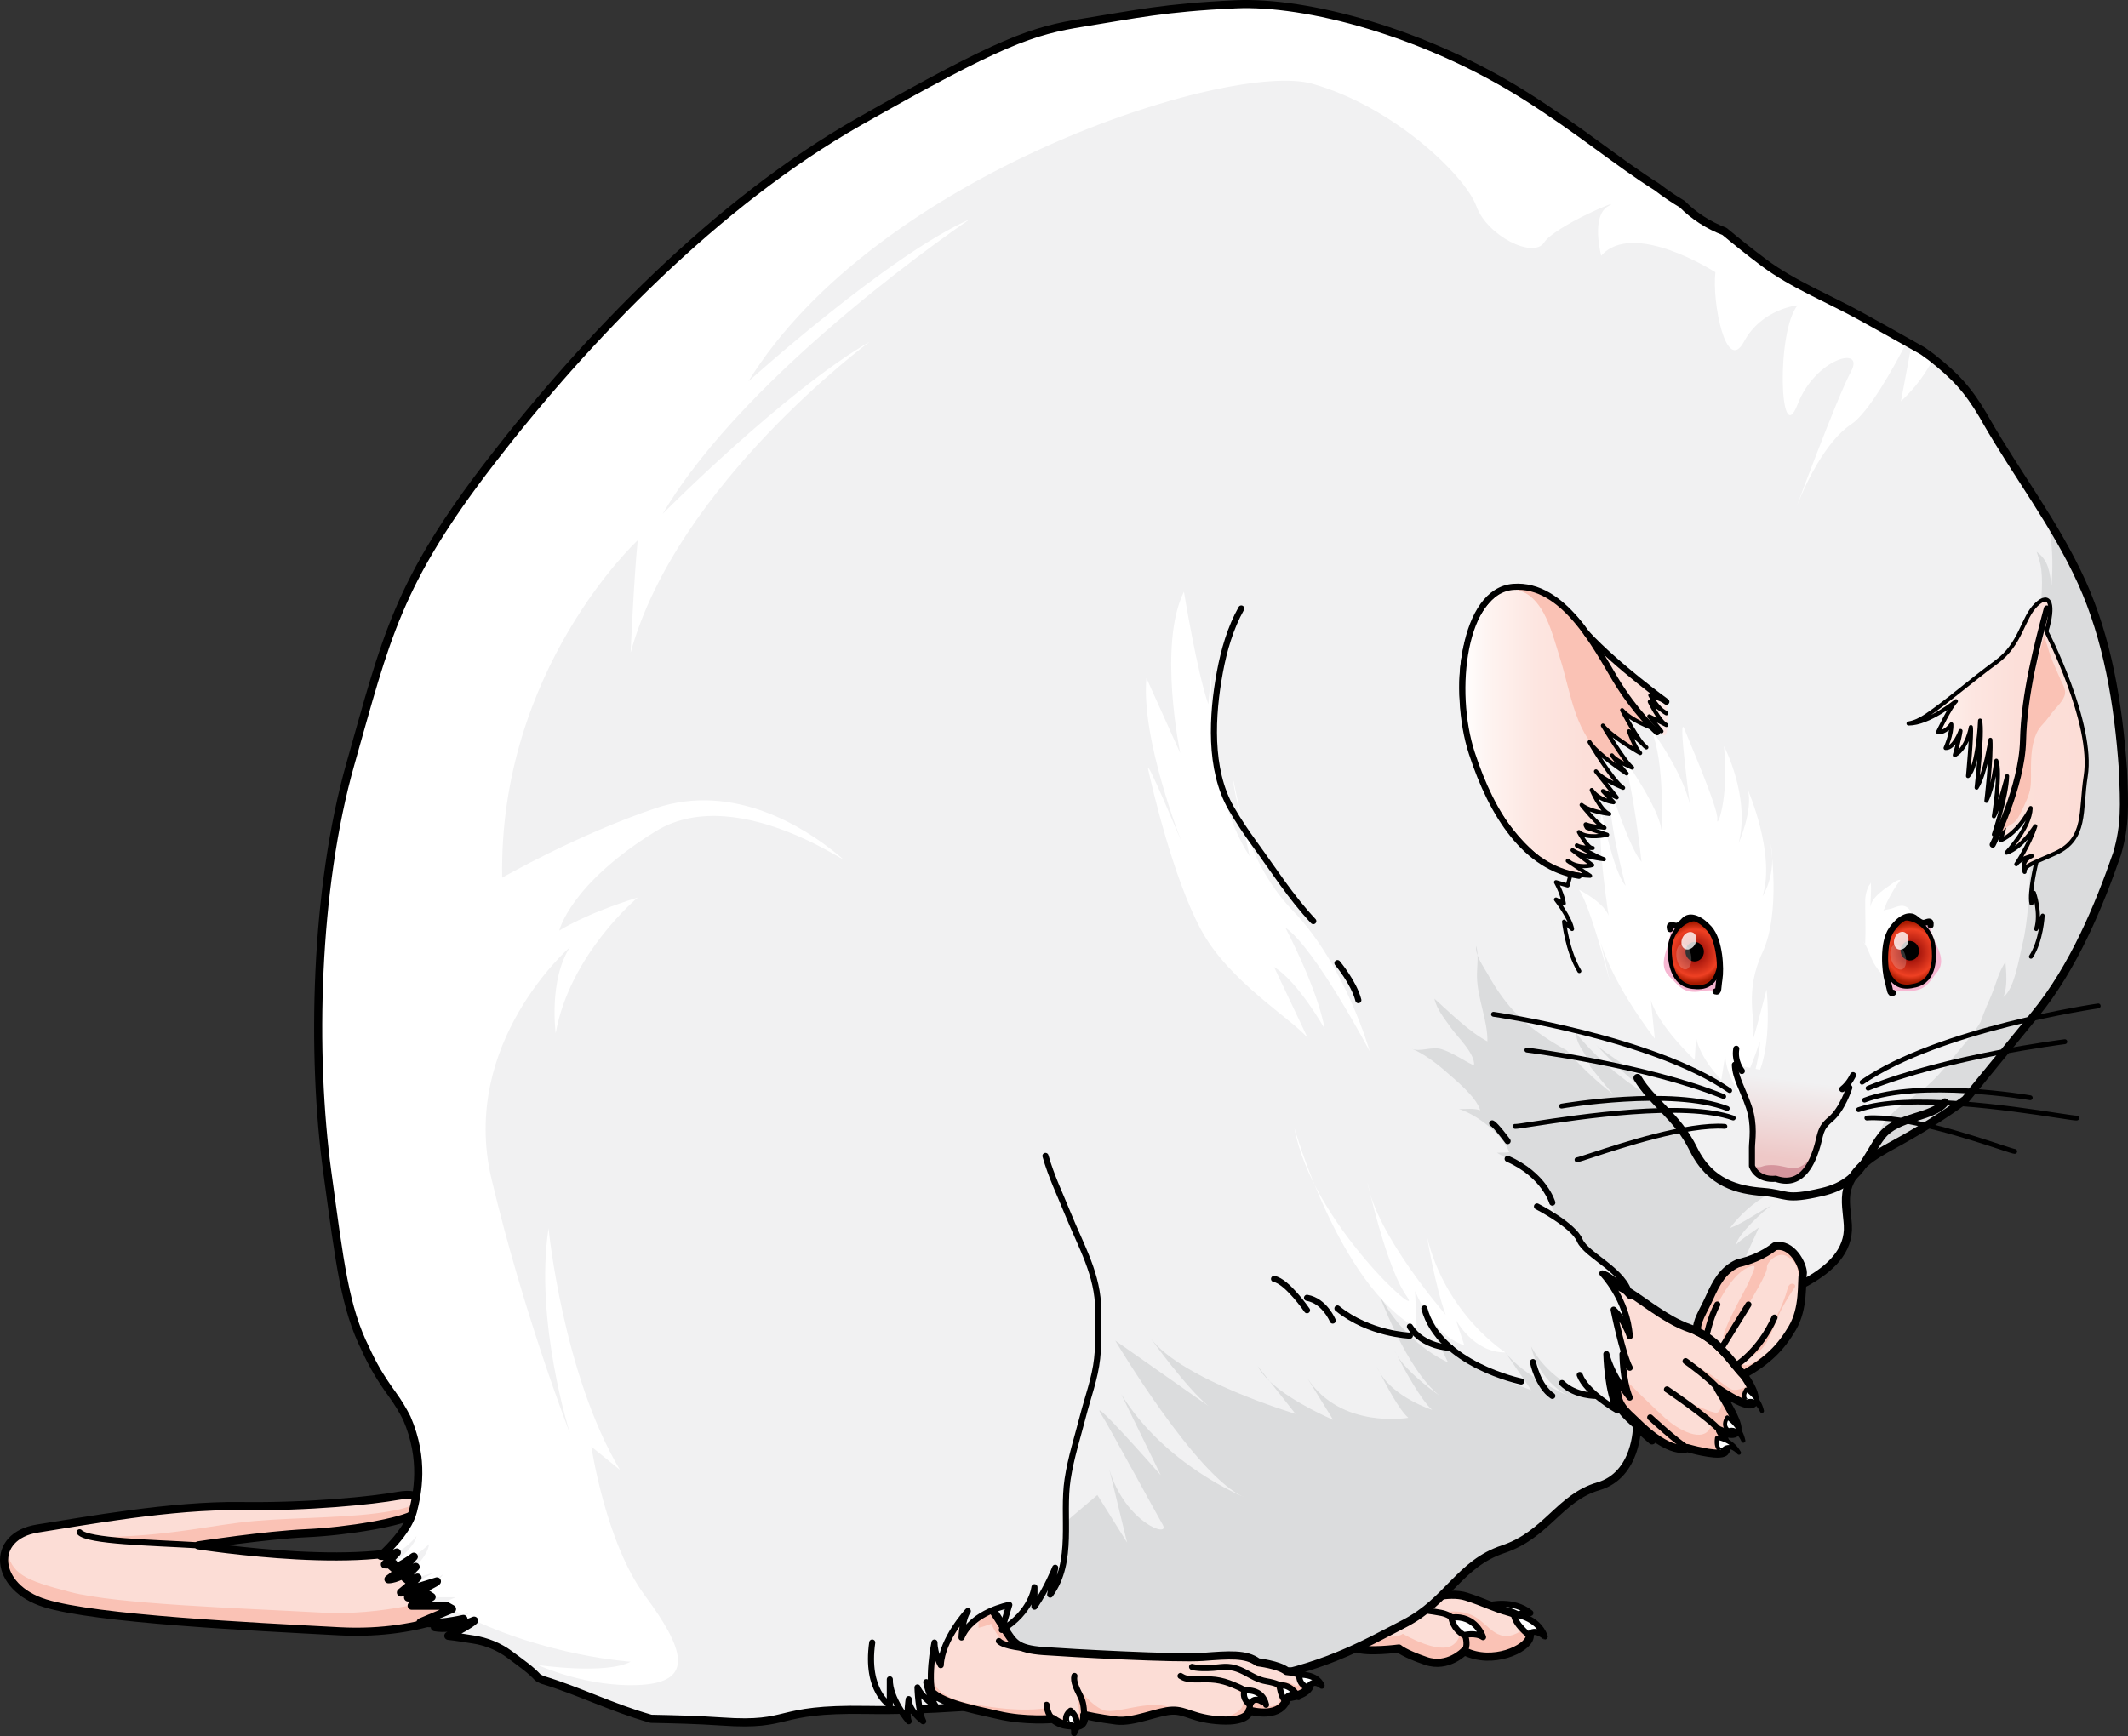<?xml version="1.0" encoding="utf-8"?>
<!-- Generator: Adobe Illustrator 16.0.0, SVG Export Plug-In . SVG Version: 6.00 Build 0)  -->
<!DOCTYPE svg PUBLIC "-//W3C//DTD SVG 1.1//EN" "http://www.w3.org/Graphics/SVG/1.1/DTD/svg11.dtd">
<svg version="1.1" id="Layer_1" xmlns="http://www.w3.org/2000/svg" xmlns:xlink="http://www.w3.org/1999/xlink" x="0px" y="0px"
	 width="262.07px" height="213.87px" viewBox="0 0 262.07 213.87" enable-background="new 0 0 262.07 213.87" xml:space="preserve">
<rect x="0" y="0" width="262.07" height="213.87" fill="#333333" stroke="none"/>
<g>
	<g>
		<path fill="#FCDDD6" d="M58.713,197.495c0,0-6.1,4.027-16.916,3.453c-10.816-0.576-29.918-1.497-36.248-3.453
			c-6.328-1.954-6.789-8.284-0.92-9.205c5.869-0.92,16.469-2.877,24.977-2.762c8.51,0.115,16.285-0.697,19.439-1.266
			c3.158-0.569,3.568,1.15,2.072,2.187c-1.496,1.035-8.285,2.186-13.348,2.415c-5.063,0.231-13.348,1.497-13.348,1.497
			s22.668,3.566,29.113-0.806L58.713,197.495z"/>
		<path fill="#FAC2B5" d="M0.785,190.804L0.785,190.804c0.645,3.088,2.117,3.814,7.871,5.312c5.754,1.496,20.482,1.956,30.953,2.53
			c7.387,0.406,14.48-1.59,18.023-2.805l1.08,1.654c0,0-6.1,4.027-16.916,3.453c-10.816-0.576-29.918-1.497-36.248-3.453
			C1.422,196.22-0.207,193.085,0.785,190.804z"/>
		<path fill="#FAC2B5" d="M48.355,186.104c4.229-0.807,2.82-1.698,2.402-1.909c1.525,0.24,1.52,1.45,0.359,2.254
			c-1.496,1.035-8.285,2.186-13.348,2.415c-5.063,0.231-13.348,1.497-13.348,1.497s0.063,0.01,0.18,0.027
			c-6.088-0.334-13.191-1.019-13.191-1.019c9.566-0.066,14.508-1.54,20.029-2.013C36.963,186.883,43.523,187.023,48.355,186.104z"/>
		<path fill="none" stroke="#000000" stroke-linecap="round" stroke-linejoin="round" stroke-miterlimit="10" d="M58.713,197.495
			c0,0-6.1,4.027-16.916,3.453c-10.816-0.576-29.918-1.497-36.248-3.453c-6.328-1.954-6.789-8.284-0.92-9.205
			c5.869-0.92,16.469-2.877,24.977-2.762c8.51,0.115,16.285-0.697,19.439-1.266c3.158-0.569,3.568,1.15,2.072,2.187
			c-1.496,1.035-8.285,2.186-13.348,2.415c-5.063,0.231-13.348,1.497-13.348,1.497s22.668,3.566,29.113-0.806L58.713,197.495z"/>
		
			<path fill="none" stroke="#000000" stroke-width="0.75" stroke-linecap="round" stroke-linejoin="round" stroke-miterlimit="10" d="
			M24.422,190.361c-5.754-0.346-13.582-0.481-14.615-1.61"/>
	</g>
	<path fill="#F1F1F2" d="M244.535,51.714c-0.109-0.19-0.217-0.382-0.324-0.574c-2.557-2.475-4.373-4.639-6.387-7.163
		c-0.348-0.243-0.689-0.496-1.033-0.746c-2.584-1.458-5.168-2.917-7.779-4.351c-3.869-2.123-8.199-3.854-11.75-6.5
		c-1.705-1.27-3.316-2.565-4.889-3.878c-1.521-0.576-2.936-1.389-4.172-2.416c-6.211-3.022-11.385-7.908-19.959-13.303
		C175.939,5.042,161.438,1.17,152.648,1.577c-8.789,0.408-12.305,1.223-18.678,2.242c-6.371,1.018-10.107,2.242-27.686,12.224
		c-17.578,9.985-33.619,26.694-45.264,41.772C49.375,72.894,48.057,79.618,43.662,95.104c-4.393,15.486-4.834,35.863-2.855,50.33
		c1.977,14.467,2.416,19.357,7.471,26.285c5.053,6.928,3.734,12.836,3.074,15.484c-0.658,2.648-3.953,5.502-3.953,5.502
		c2.416,0.205,4.395-2.443,4.395-2.443c-0.221,1.629-3.955,4.277-3.955,4.277c1.977,0,5.492-3.258,5.492-3.258
		c-0.219,2.035-3.955,4.889-3.955,4.889l4.615-1.428l-3.736,2.039c2.197,0.203,4.834-1.834,4.834-1.834
		c-1.318,2.037-4.395,2.854-4.395,2.854c2.199,0,5.934,0,5.934,0l-4.834,2.037c1.758,0.408,5.273-0.408,5.273-0.408l-3.516,1.02
		c2.197,0.406,4.832-0.814,4.832-0.814c-0.523,0.485-1.811,1.195-3.172,1.876c1.029,0.108,2.053,0.297,3.096,0.452
		c1.566,0.232,3.162,0.886,4.424,1.824c1.705,1.267,2.631,1.9,3.527,2.875c0.176,0.082,0.348,0.181,0.521,0.266
		c4.607,1.39,8.457,3.387,13.258,4.761c0.047,0.014,0.094,0.027,0.141,0.04c2.674,0.056,5.65,0.119,8.748,0.334
		c8.789,0.613,6.154-1.629,17.797-1.426c11.648,0.205,25.93-1.631,36.477-3.26c10.547-1.631,15.82-4.482,21.752-7.336
		c5.934-2.854,7.473-7.539,13.404-9.373s7.689-6.52,12.965-7.947c0.359-0.098,0.691-0.221,1.004-0.359
		c-0.867,0.244-1.223-1.139-0.338-1.461c2.139-0.781,3.42-2.346,4.426-4.174c0.176-0.906,0.18-1.545,0.18-1.545
		c0.145,0.135,0.279,0.246,0.42,0.373c1.707-3.574,2.859-7.699,7.176-9.035c3.762-1.162,7.125-1.625,10.352-4.131
		c2.566-1.996,5.34-2.986,8.123-4.58c2.574-1.473,5.102-3.623,4.906-6.889c-0.082-1.371-0.445-3.059-0.084-4.41
		c0.727-2.705,3.322-4.201,5.648-5.471c2.982-1.629,6.033-3.479,8.902-5.582c2.709-3.313,6.736-8.244,8.604-10.521
		c4.734-5.778,7.885-13.419,10.078-19.747c0.094-3.472,0.307-6.932,0.732-10.374c-0.57-8.201-1.924-16.133-5.063-23.068
		C253.137,64.561,248.418,58.507,244.535,51.714z"/>
	<path fill="#FFFFFF" d="M229.012,38.881c-3.869-2.123-8.199-3.854-11.75-6.5c-1.705-1.269-3.314-2.565-4.887-3.877
		c-1.967-0.745-3.748-1.895-5.215-3.366c-1.07-0.631-2.113-1.341-3.115-2.116c-4.771-2.977-9.443-6.972-16.299-11.286
		C175.441,3.994,160.939,0.122,152.15,0.529c-8.789,0.409-12.305,1.223-18.676,2.242c-6.373,1.019-10.109,2.241-27.686,12.225
		c-17.58,9.984-33.621,26.693-45.264,41.772C48.879,71.846,47.561,78.569,43.166,94.056c-4.395,15.485-4.834,35.862-2.855,50.33
		c1.977,14.466,2.416,19.356,7.469,26.284c5.055,6.928,3.736,12.836,3.076,15.485c-0.658,2.649-3.955,5.502-3.955,5.502
		c2.418,0.204,4.395-2.444,4.395-2.444c-0.154,1.143-2.031,2.783-3.143,3.661c0.121,0.115,0.248,0.226,0.373,0.337
		c1.941-0.788,4.309-2.979,4.309-2.979c-0.148,1.369-1.881,3.104-3.004,4.095c0.15,0.119,0.295,0.246,0.445,0.363l3.217-0.995
		l-2.631,1.437c0.184,0.137,0.363,0.276,0.549,0.409c1.68-0.48,3.182-1.641,3.182-1.641c-0.621,0.957-1.627,1.642-2.521,2.103
		c0.373,0.257,0.746,0.507,1.127,0.75c1.564,0,2.932,0,2.932,0l-1.742,0.734c0.582,0.345,1.166,0.673,1.754,0.986
		c0.266-0.054,0.428-0.091,0.428-0.091l-0.387,0.111c0.277,0.147,0.553,0.291,0.83,0.433c0.535-0.184,0.875-0.34,0.875-0.34
		c-0.148,0.138-0.365,0.296-0.621,0.464c10.037,4.987,20.396,5.649,20.396,5.649c-3.074,1.629-11.426,0.405-11.426,0.405
		s6.152,2.854,12.744,2.446c6.592-0.407,5.275-4.482,0.439-11.002c-4.832-6.521-6.592-18.339-6.592-18.339l3.516,2.852
		c-7.031-11.818-8.789-29.748-8.789-29.748c-1.756,11.41,2.637,25.266,2.637,25.266s-5.713-14.67-9.666-31.379
		c-3.957-16.71,9.666-28.526,9.666-28.526c-2.637,4.075-1.758,10.597-1.758,10.597c1.758-9.782,10.107-16.71,10.107-16.71
		c-6.592,2.038-9.668,4.075-9.668,4.075s1.318-5.706,11.865-12.228c10.547-6.519,26.367,6.114,22.412,2.854
		c-3.955-3.258-12.744-8.964-22.412-5.705c-9.666,3.261-18.895,8.56-18.895,8.56c-0.441-25.675,16.697-41.568,16.697-41.568
		c-0.438,4.075-0.879,13.855-0.879,13.855c5.713-20.783,29.443-38.307,29.443-38.307C96.561,48.21,81.617,63.288,81.617,63.288
		c10.547-17.931,37.795-36.271,37.795-36.271c-10.109,4.483-27.248,19.97-27.248,19.97c15.82-25.675,59.328-39.531,69.434-36.678
		c10.109,2.852,18.896,11.41,20.217,15.079c1.318,3.667,7.029,6.52,8.348,4.482c1.318-2.038,10.107-5.706,7.91-4.482
		c-2.197,1.222-0.879,6.112-0.879,6.112c3.957-4.483,14.064,2.039,14.064,2.039c-0.441,3.667,1.316,12.633,3.514,8.557
		c2.199-4.075,6.594-4.483,6.594-4.483c-2.637,3.261-2.197,17.931,0,12.226c2.195-5.706,8.35-7.334,6.592-4.076
		c-1.76,3.261-7.031,17.524-7.031,17.524c1.316-3.667,3.955-8.966,7.031-11.003c2.195-1.456,5.287-7.067,6.877-10.156
		C232.9,41.039,230.963,39.952,229.012,38.881z"/>
	<path fill="#FFFFFF" d="M236.791,43.231c-0.459-0.258-0.916-0.517-1.375-0.775l-1.309,6.976c1.828-1.695,3.082-3.503,3.943-5.166
		c-0.078-0.097-0.156-0.195-0.232-0.292C237.473,43.731,237.131,43.479,236.791,43.231z"/>
	<path fill="#F1F1F2" d="M244.535,51.714c-0.109-0.19-0.217-0.382-0.324-0.574c-1.896-2.83-3.305-4.853-6.387-7.163
		c-0.348-0.243-0.689-0.496-1.033-0.746c-2.584-1.458-5.168-2.917-7.779-4.351c-3.869-2.123-8.199-3.854-11.75-6.5
		c-1.705-1.27-3.316-2.565-4.889-3.878c-1.521-0.576-2.936-1.389-4.172-2.416c-6.211-3.022-11.385-7.908-19.959-13.303
		C175.939,5.042,161.438,1.17,152.648,1.577c-8.789,0.408-12.305,1.223-18.678,2.242c-6.371,1.018-10.107,2.242-27.686,12.224
		c-17.578,9.985-33.619,26.694-45.264,41.772C49.375,72.894,48.057,79.618,43.662,95.104c-4.393,15.486-4.834,35.863-2.855,50.33
		c1.977,14.467,2.416,19.357,7.471,26.285c5.053,6.928,3.734,12.836,3.074,15.484c-0.658,2.648-3.953,5.502-3.953,5.502
		c2.416,0.205,4.395-2.443,4.395-2.443c-0.221,1.629-3.955,4.277-3.955,4.277c1.977,0,5.492-3.258,5.492-3.258
		c-0.219,2.035-3.955,4.889-3.955,4.889l4.615-1.428l-3.736,2.039c2.197,0.203,4.834-1.834,4.834-1.834
		c-1.318,2.037-4.395,2.854-4.395,2.854c2.199,0,5.934,0,5.934,0l-4.834,2.037c1.758,0.408,5.273-0.408,5.273-0.408l-3.516,1.02
		c2.197,0.406,4.832-0.814,4.832-0.814c-0.523,0.485-1.811,1.195-3.172,1.876c1.029,0.108,2.053,0.297,3.096,0.452
		c1.566,0.232,3.162,0.886,4.424,1.824c1.705,1.267,2.631,1.9,3.527,2.875c0.176,0.082,0.348,0.181,0.521,0.266
		c4.607,1.39,8.457,3.387,13.258,4.761c0.047,0.014,0.094,0.027,0.141,0.04c2.674,0.056,5.65,0.119,8.748,0.334
		c8.789,0.613,6.154-1.629,17.797-1.426c11.648,0.205,25.93-1.631,36.477-3.26c10.547-1.631,15.82-4.482,21.752-7.336
		c5.934-2.854,7.473-7.539,13.404-9.373s7.689-6.52,12.965-7.947c0.359-0.098,0.691-0.221,1.004-0.359
		c-0.867,0.244-1.223-1.139-0.338-1.461c2.139-0.781,3.42-2.346,4.426-4.174c0.176-0.906,0.18-1.545,0.18-1.545
		c0.145,0.135,0.279,0.246,0.42,0.373c1.707-3.574,2.859-7.699,7.176-9.035c3.762-1.162,7.125-1.625,10.352-4.131
		c2.566-1.996,5.34-2.986,8.123-4.58c2.574-1.473,5.102-3.623,4.906-6.889c-0.082-1.371-0.445-3.059-0.084-4.41
		c0.727-2.705,3.322-4.201,5.648-5.471c2.982-1.629,6.033-3.479,8.902-5.582c2.709-3.313,6.736-8.244,8.604-10.521
		c4.734-5.778,7.885-13.419,10.078-19.747c0.094-3.472,0.307-6.932,0.732-10.374c-0.57-8.201-1.924-16.133-5.063-23.068
		C253.137,64.561,248.418,58.507,244.535,51.714z"/>
	<path fill="#DBDCDD" d="M251.859,63.445c0.252,0.756,0.469,1.525,0.609,2.325c0.355,2.006,0.332,4.311,0.188,6.357
		c-0.244-1.606-0.34-3.079-1.832-4.154c0.207,0.644,0.482,1.435,0.563,2.129c0.506,4.473-1.291,8.84-0.195,13.253
		c1.021,4.115,2.639,8.374,1.654,12.716c-0.689,3.033-1.695,6.088-2.48,9.129c-0.52,2.014-0.396,4.324-0.594,6.392
		c-0.145,1.521-0.313,3.153-0.688,4.67c-0.445,1.795-0.973,5.526-2.363,6.556c0.535-1.256,0.365-2.982,0.256-4.329
		c-0.832,1.234-1.16,2.72-1.709,4.054c-0.178,0.428-0.385,0.9-0.596,1.395c0-0.047,0.006-0.091,0.008-0.138
		c-0.004,0.066-0.029,0.139-0.039,0.207c-0.26,0.61-0.518,1.255-0.736,1.9c-0.713,1.214-1.756,2.421-2.424,3.228
		c-1.521,1.833-2.988,3.78-4.859,5.224c-1.473,1.137-3.148,2.127-4.332,3.591c-1.041,1.288-1.273,3.708-2.326,4.528v0.564
		c0.977-0.777,2.098-1.417,3.17-2.002c2.982-1.629,6.033-3.479,8.902-5.582c2.709-3.313,6.736-8.244,8.604-10.521
		c4.734-5.778,7.885-13.419,10.078-19.747c0.732-3.646,1.045-5.907,0.732-10.374c-0.57-8.201-1.924-16.133-5.063-23.068
		C255.07,68.834,253.506,66.11,251.859,63.445z"/>
	<path fill="#DBDCDD" d="M193.895,151.94c-2.504-1.259-2.492-3.139-3.697-5.284c-1.426-2.539-3.461-3.199-5.842-4.65
		c0.488-0.041,1.049,0.01,1.502-0.084c-0.746-2.167-4.063-4.669-6.172-5.299c0.848-0.002,1.801-0.128,2.605,0.143
		c-0.49-1.656-3.016-3.7-4.314-4.838c-1.139-0.996-2.682-2.16-4.088-2.726c1.031,0.415,2.451-0.33,3.637,0.041
		c1.434,0.449,2.656,1.387,4.012,2.007c0.127-1.486-2.043-3.492-2.842-4.632c-0.76-1.087-1.764-2.274-2.045-3.595
		c1.943,1.73,4.201,4.019,6.527,5.265c0.045-2.591-1.238-5.295-1.283-7.972c-0.021-1.211,0.236-2.631-0.098-3.804
		c-0.184,1.116,0.924,2.588,1.438,3.514c1.061,1.91,2.295,3.679,3.863,5.211c1.441,1.408,3.158,2.598,4.885,3.612
		c1.248,0.734,2.959,1.391,3.859,2.685c-0.102-1.229-1.234-2.237-1.6-3.422c-0.213-0.694-0.213-1.473-0.256-2.195
		c1.105,2.245,4.438,4.059,6.467,5.618c3.271,2.515,6.32,6.213,7.73,10.131c1.492,4.14,5.43,5.194,9.58,5.454
		c-1.861,1.071-3.414,2.448-4.719,4.16c1.76-0.646,3.461-2.005,5.174-2.81c-0.953,0.538-4.309,3.721-4.395,4.83
		c0.826-0.805,1.857-1.416,2.787-2.096c-1.09,2.523-2.223,4.354-2.492,7.134c-0.107,1.127,0.229,2.634-0.182,3.689
		c-0.957,2.47-5.305,2.541-7.434,1.754c-1.359-0.503-2.645-1.452-3.84-2.282c-1.018-0.707-2.486-1.385-3.314-2.313
		c-0.924-1.036-1.287-2.716-2.133-3.872c-0.785-1.074-2.094-1.884-2.811-2.992"/>
	<path fill="#F1F1F2" d="M200.025,130.368c0,0-11.094-15.948-10.863-26.117C189.162,104.251,186.621,120.893,200.025,130.368z"/>
	<path fill="#F1F1F2" d="M205.805,136.609c0,0-15.947-9.477-18.488-26.812C187.316,109.798,186.621,126.439,205.805,136.609z"/>
	<path fill="#F1F1F2" d="M186.621,104.482c0,0-4.623,11.325,12.018,30.278C198.639,134.761,181.074,122.279,186.621,104.482z"/>
	<path fill="#FFFFFF" d="M229.012,38.881c-3.869-2.123-8.199-3.854-11.75-6.5c-1.705-1.269-3.314-2.565-4.887-3.877
		c-1.967-0.745-3.748-1.895-5.215-3.366c-1.07-0.631-2.113-1.341-3.115-2.116c-4.771-2.977-9.443-6.972-16.299-11.286
		C175.441,3.994,160.939,0.122,152.15,0.529c-8.789,0.409-12.305,1.223-18.676,2.242c-6.373,1.019-10.109,2.241-27.686,12.225
		c-17.58,9.984-33.621,26.693-45.264,41.772C48.879,71.846,47.561,78.569,43.166,94.056c-4.395,15.485-4.834,35.862-2.855,50.33
		c1.977,14.466,2.416,19.356,7.469,26.284c5.055,6.928,3.736,12.836,3.076,15.485c-0.658,2.649-3.955,5.502-3.955,5.502
		c2.418,0.204,4.395-2.444,4.395-2.444c-0.154,1.143-2.031,2.783-3.143,3.661c0.121,0.115,0.248,0.226,0.373,0.337
		c1.941-0.788,4.309-2.979,4.309-2.979c-0.148,1.369-1.881,3.104-3.004,4.095c0.15,0.119,0.295,0.246,0.445,0.363l3.217-0.995
		l-2.631,1.437c0.184,0.137,0.363,0.276,0.549,0.409c1.68-0.48,3.182-1.641,3.182-1.641c-0.621,0.957-1.627,1.642-2.521,2.103
		c0.373,0.257,0.746,0.507,1.127,0.75c1.564,0,2.932,0,2.932,0l-1.742,0.734c0.582,0.345,1.166,0.673,1.754,0.986
		c0.266-0.054,0.428-0.091,0.428-0.091l-0.387,0.111c0.277,0.147,0.553,0.291,0.83,0.433c0.535-0.184,0.875-0.34,0.875-0.34
		c-0.148,0.138-0.365,0.296-0.621,0.464c10.037,4.987,20.396,5.649,20.396,5.649c-3.074,1.629-11.426,0.405-11.426,0.405
		s6.152,2.854,12.744,2.446c6.592-0.407,5.275-4.482,0.439-11.002c-4.832-6.521-6.592-18.339-6.592-18.339l3.516,2.852
		c-7.031-11.818-8.789-29.748-8.789-29.748c-1.756,11.41,2.637,25.266,2.637,25.266s-5.713-14.67-9.666-31.379
		c-3.957-16.71,9.666-28.526,9.666-28.526c-2.637,4.075-1.758,10.597-1.758,10.597c1.758-9.782,10.107-16.71,10.107-16.71
		c-6.592,2.038-9.668,4.075-9.668,4.075s1.318-5.706,11.865-12.228c10.547-6.519,26.367,6.114,22.412,2.854
		c-3.955-3.258-12.744-8.964-22.412-5.705c-9.666,3.261-18.895,8.56-18.895,8.56c-0.441-25.675,16.697-41.568,16.697-41.568
		c-0.438,4.075-0.879,13.855-0.879,13.855c5.713-20.783,29.443-38.307,29.443-38.307C96.561,48.21,81.617,63.288,81.617,63.288
		c10.547-17.931,37.795-36.271,37.795-36.271c-10.109,4.483-27.248,19.97-27.248,19.97c15.82-25.675,59.328-39.531,69.434-36.678
		c10.109,2.852,18.896,11.41,20.217,15.079c1.318,3.667,7.029,6.52,8.348,4.482c1.318-2.038,10.107-5.706,7.91-4.482
		c-2.197,1.222-0.879,6.112-0.879,6.112c3.957-4.483,14.064,2.039,14.064,2.039c-0.441,3.667,1.316,12.633,3.514,8.557
		c2.199-4.075,6.594-4.483,6.594-4.483c-2.637,3.261-2.197,17.931,0,12.226c2.195-5.706,8.35-7.334,6.592-4.076
		c-1.76,3.261-7.031,17.524-7.031,17.524c1.316-3.667,3.955-8.966,7.031-11.003c2.195-1.456,5.287-7.067,6.877-10.156
		C232.9,41.039,230.963,39.952,229.012,38.881z"/>
	<path fill="#FFFFFF" d="M236.791,43.231c-0.459-0.258-0.916-0.517-1.375-0.775l-1.309,6.976c1.828-1.695,3.082-3.503,3.943-5.166
		c-0.078-0.097-0.156-0.195-0.232-0.292C237.473,43.731,237.131,43.479,236.791,43.231z"/>
	<g>
		
			<path fill="#FFFFFF" stroke="#000000" stroke-width="0.75" stroke-linecap="round" stroke-linejoin="round" stroke-miterlimit="10" d="
			M183.436,197.732c0,0,2.93-0.747,5.035,0.965c0,0-2.285-0.31-2.221,1.5C186.25,200.197,183.48,198.981,183.436,197.732z"/>
		<g>
			<path fill="#FAC2B5" d="M150.051,196.615c2.195,0.201,2.596,0.4,5.256,0.268c2.662-0.134,7.453-0.2,9.316,0
				s3.594,0.598,6.055,0.332c2.463-0.265,4.326-0.067,4.326-0.067s3.326-1.197,5.59-0.465c2.262,0.732,3.461,1.396,5.189,1.863
				c1.73,0.467,2.861,1.664,2.596,3.127c-0.266,1.464-4.59,3.461-8.051,1.73c0,0-1.998,2.13-4.725,1.198
				c-2.729-0.933-3.328-1.53-3.328-1.53s-3.992,0.531-5.322-0.066c0,0-4.26,1.198-5.99,0.598c0,0-0.066,1.531-1.197,1.397
				c-1.131-0.133-5.125-1.064-6.389-1.397c-1.264-0.332-12.643-1.33-12.643-1.33L150.051,196.615z"/>
			<path fill="#FCDDD6" d="M154.16,196.922L154.16,196.922c0.334-0.006,0.709-0.018,1.146-0.039c2.662-0.134,7.453-0.2,9.316,0
				s3.594,0.598,6.055,0.332c2.463-0.265,4.326-0.067,4.326-0.067s3.326-1.197,5.59-0.465c2.262,0.732,3.461,1.396,5.189,1.863
				c1.008,0.271,1.803,0.796,2.246,1.473c-0.047,0.292-0.229,0.565-0.586,0.804c-2.918,1.957-3.988-0.64-5.844-1.69
				c-1.855-1.052-4.133-0.453-4.133-0.453c1.768,0.277,3.273,2.492,1.545,3.891c-1.727,1.397-6.248-1.316-6.248-1.316
				c-0.824,0.739-4.689,0.164-4.689,0.164c-2.631,0.903-4.934-0.659-7.979-1.834c-3.043-1.173-4.854-0.469-6.65-0.7
				C151.646,198.653,152.264,196.852,154.16,196.922z"/>
			<path fill="#FCDDD6" d="M155.256,200.822c0,0,2.949-0.393,3.277,0.677c0.33,1.07-2.549,1.377-3.865,0.73
				C153.352,201.581,152.826,200.761,155.256,200.822z"/>
		</g>
		<path fill="none" stroke="#000000" stroke-linecap="round" stroke-linejoin="round" stroke-miterlimit="10" d="M150.051,196.615
			c2.195,0.201,2.596,0.4,5.256,0.268c2.662-0.134,7.453-0.2,9.316,0s3.594,0.598,6.055,0.332c2.463-0.265,4.326-0.067,4.326-0.067
			s3.326-1.197,5.59-0.465c2.262,0.732,3.461,1.396,5.189,1.863c1.73,0.467,2.861,1.664,2.596,3.127
			c-0.266,1.464-4.59,3.461-8.051,1.73c0,0-1.998,2.13-4.725,1.198c-2.729-0.933-3.328-1.53-3.328-1.53s-3.992,0.531-5.322-0.066
			c0,0-4.26,1.198-5.99,0.598c0,0-0.066,1.531-1.197,1.397c-1.131-0.133-5.125-1.064-6.389-1.397
			c-1.264-0.332-12.643-1.33-12.643-1.33L150.051,196.615z"/>
		
			<path fill="none" stroke="#000000" stroke-width="0.75" stroke-linecap="round" stroke-linejoin="round" stroke-miterlimit="10" d="
			M180.328,203.403c0.863-1.063-0.334-4.258-2.861-4.725c-2.529-0.466-3.063-0.333-4.791-0.6c-1.73-0.265-2.574-0.539-5.092-0.842"
			/>
		
			<path fill="none" stroke="#000000" stroke-width="0.75" stroke-linecap="round" stroke-linejoin="round" stroke-miterlimit="10" d="
			M160.963,203.603c-0.066-1.664-1.396-2.772-3.26-3.282s-3.262,0.776-4.857,0"/>
		
			<path fill="#FFFFFF" stroke="#000000" stroke-width="0.75" stroke-linecap="round" stroke-linejoin="round" stroke-miterlimit="10" d="
			M178.736,199.262c0,0,0.178,1.407,1.572,2.163c0,0,1.393-0.375,2.334,0.248C182.643,201.673,181.771,198.876,178.736,199.262z"/>
		
			<path fill="#FFFFFF" stroke="#000000" stroke-width="0.75" stroke-linecap="round" stroke-linejoin="round" stroke-miterlimit="10" d="
			M188.268,201.396c0,0-1.703-1.276-1.816-2.543c0,0,2.865,0.259,3.791,2.736C190.242,201.589,188.979,200.465,188.268,201.396z"/>
		
			<path fill="#FFFFFF" stroke="#000000" stroke-width="0.75" stroke-linecap="round" stroke-linejoin="round" stroke-miterlimit="10" d="
			M159.848,201.712c0,0,1.699,0.274,1.992,2.158c0,0-1.045-0.847-1.762-0.272C160.078,203.598,159.266,202.621,159.848,201.712z"/>
	</g>
	<g>
		<path fill="#DBDCDD" d="M172.041,166.951c-0.119-0.2-0.229-0.4-0.307-0.594C171.734,166.357,171.85,166.583,172.041,166.951z"/>
		<path fill="#DBDCDD" d="M169.895,169.03c-0.133-0.233-0.254-0.473-0.355-0.722C169.539,168.309,169.676,168.591,169.895,169.03z"
			/>
		<path fill="#DBDCDD" d="M156.371,170.162c-0.631-0.598-1.15-1.221-1.467-1.854L156.371,170.162z"/>
		<path fill="#DBDCDD" d="M135.145,184.164l3.66,5.854l-2.195-9.025c1.951,6.586,7.561,8.539,6.584,6.83
			c-0.975-1.708-6.828-12.441-7.316-13.172c-2.74-4.11,7.074,7.073,7.074,7.073l-4.879-10.002
			c5.367,8.783,15.125,12.686,15.125,12.686c-5.855-2.439-15.857-19.271-15.857-19.271l11.467,8.049
			c-2.686-2.193-7.076-8.292-7.076-8.292c3.904,5.122,17.809,9.269,17.809,9.269l-3.168-4.001c2.783,2.626,7.803,4.732,7.803,4.732
			l-3.17-5.123c4.146,6.342,12.439,4.88,12.439,4.88c-1.123-0.938-2.82-4.17-3.549-5.621c1.82,3.16,6.477,4.645,6.477,4.645
			c-1.375-1.179-3.539-5.2-4.33-6.724c1.387,2.331,5.305,5.017,5.305,5.017c-4.146-3.172-7.563-12.686-7.563-12.686
			c3.172,6.343,8.539,8.538,8.539,8.538l-2.439-5.122c2.439,5.122,12.684,8.536,12.684,8.536l-3.17-4.634
			c2.195,2.926,7.807,5.367,7.807,5.367c-3.904-1.951-4.637-6.099-4.637-6.099c3.414,6.586,13.174,7.806,13.174,7.806l1.707,3.172
			v0.589c-0.578-0.489-1.188-1.042-1.844-1.696c0,0,0,5.961-4.77,7.352c-4.768,1.392-6.357,5.962-11.723,7.75
			c-5.365,1.789-6.756,6.358-12.121,9.142c-5.365,2.782-10.135,5.563-19.672,7.153c-6.061,1.009-13.482,2.098-20.793,2.709
			l-5.674-1.53c0,0-4.391-11.953-4.146-12.929C122.947,194.41,135.145,184.164,135.145,184.164z"/>
	</g>
	<path fill="none" stroke="#000000" stroke-linecap="round" stroke-linejoin="round" stroke-miterlimit="10" d="M244.535,51.714
		c-0.109-0.19-0.217-0.382-0.324-0.574c-1.875-3.165-3.445-4.853-6.387-7.163c-0.348-0.243-0.689-0.496-1.033-0.746
		c-2.584-1.458-5.168-2.917-7.779-4.351c-3.869-2.123-8.199-3.854-11.75-6.5c-1.705-1.269-3.314-2.565-4.887-3.877
		c-1.967-0.745-3.748-1.895-5.215-3.366c-1.07-0.631-2.113-1.341-3.115-2.116c-4.771-2.977-9.443-6.972-16.299-11.286
		C175.441,3.994,160.939,0.122,152.15,0.529c-8.789,0.409-12.305,1.223-18.676,2.242c-6.373,1.019-10.109,2.241-27.686,12.225
		c-17.58,9.984-33.621,26.693-45.264,41.772C48.879,71.846,47.561,78.569,43.166,94.056c-4.395,15.485-4.834,35.862-2.855,50.33
		c1.537,11.249,2.154,16.707,4.725,21.836c0.82,1.838,1.852,3.592,3.242,5.497c0.742,1.019,1.334,2.011,1.822,2.978
		c2.223,5.139,1.283,9.341,0.756,11.459c-0.658,2.649-3.955,5.502-3.955,5.502c0.707,0.06,1.375-0.128,1.969-0.419
		c-0.799,0.882-1.471,1.467-1.471,1.467c0.373,0.031,0.732-0.011,1.078-0.095c-0.111,0.092-0.223,0.184-0.324,0.264
		c0.121,0.115,0.248,0.226,0.373,0.337c0.809-0.328,1.682-0.897,2.436-1.453c-1.162,1.388-3.123,2.781-3.123,2.781
		c0.947,0,2.248-0.75,3.346-1.529c-0.461,0.5-0.947,0.958-1.354,1.316c0.15,0.119,0.295,0.246,0.445,0.363l1.143-0.354
		c-1.01,1.043-2.043,1.834-2.043,1.834l4.43-1.371c-0.039,0.037-0.078,0.074-0.119,0.109l-3.432,1.873
		c0.771,0.071,1.594-0.136,2.34-0.431c0.188,0.124,0.371,0.251,0.561,0.372c-1.236,0.752-2.461,1.078-2.461,1.078h4.254
		c0.238,0.137,0.479,0.272,0.719,0.404l-3.873,1.633c1.758,0.408,5.273-0.408,5.273-0.408l-3.516,1.02
		c2.197,0.406,4.832-0.814,4.832-0.814c-0.523,0.485-1.811,1.195-3.172,1.876c1.029,0.108,2.053,0.297,3.096,0.452
		c1.566,0.232,3.162,0.886,4.424,1.824c1.705,1.267,2.631,1.9,3.527,2.875c0.176,0.082,0.348,0.181,0.521,0.266
		c4.607,1.39,8.457,3.387,13.258,4.761c0.047,0.014,0.094,0.027,0.141,0.04c2.674,0.056,5.65,0.119,8.748,0.334
		c8.789,0.613,6.154-1.629,17.797-1.426c7.271,0.128,15.568-0.539,23.344-1.455l2.459,0.663c7.311-0.611,14.732-1.7,20.793-2.709
		c9.537-1.59,14.307-4.371,19.672-7.153c5.365-2.783,6.756-7.353,12.121-9.142c5.365-1.788,6.955-6.358,11.723-7.75
		c4.77-1.391,4.77-7.352,4.77-7.352c0.656,0.654,1.266,1.207,1.844,1.696v-0.589l-1.707-3.172c0,0-1.492-0.188-3.514-0.809
		c1.252-2.747,2.707-5.34,5.961-6.347c3.762-1.162,7.125-1.625,10.352-4.131c2.566-1.996,5.34-2.986,8.123-4.58
		c2.574-1.473,5.102-3.623,4.906-6.889c-0.082-1.371-0.445-3.059-0.084-4.41c0.727-2.705,3.322-4.201,5.648-5.471
		c2.982-1.629,6.033-3.479,8.902-5.582c2.709-3.313,6.736-8.244,8.604-10.521c4.734-5.778,7.885-13.419,10.078-19.747
		c1.045-3.572,0.908-5.941,0.732-10.374c-0.57-8.201-1.924-16.133-5.063-23.068C253.137,64.561,248.418,58.507,244.535,51.714z"/>
	<path fill="#FFFFFF" d="M161.061,127.894c-1.85-2.313-9.707-6.934-13.174-13.404c-3.467-6.474-6.01-17.566-6.473-19.646
		c-0.461-2.08,4.162,9.014,4.162,9.014s-5.084-12.713-4.393-20.34l4.162,9.246c0,0-2.775-13.406,0.461-19.877
		c0,0,1.617,9.937,3.004,13.867l0.463-5.085c0,0-1.156,15.024,4.623,23.806l-2.082-9.707c0,0,0.926,9.707,7.396,16.409
		c6.473,6.703,9.479,17.335,9.479,17.335s-6.703-12.712-10.402-15.255c0,0,3.93,7.397,4.854,12.481c0,0-3.234-5.777-6.24-7.627"/>
	<path fill="#FFFFFF" d="M185.396,166.601c0,0-7.359-4.646-9.662-14.277c0,0,1.047,6.282,2.303,9.631c0,0-8.584-9.84-9.631-16.332
		c0,0,2.1,9.553,4.479,13.509c0.111,0.188,0.225,0.361,0.336,0.521c2.514,3.561-11.725-9.003-13.818-20.729
		c0,0,5.443,19.262,15.076,24.707l-0.209-4.606c0,0,2.094,5.444,6.07,6.7l-1.047-3.141
		C179.293,162.583,181.449,166.641,185.396,166.601z"/>
	
		<path fill="none" stroke="#000000" stroke-width="0.75" stroke-linecap="round" stroke-linejoin="round" stroke-miterlimit="10" d="
		M196.646,171.952c0,0-2.643,0.061-4.281-1.578"/>
	
		<path fill="none" stroke="#000000" stroke-width="0.75" stroke-linecap="round" stroke-linejoin="round" stroke-miterlimit="10" d="
		M188.789,167.791c0,0,0.596,2.959,2.383,4.162"/>
	
		<path fill="none" stroke="#000000" stroke-width="0.75" stroke-linecap="round" stroke-linejoin="round" stroke-miterlimit="10" d="
		M201.604,175.739c-1.291-1.093-2.973-2.672-3.279-4.575"/>
	
		<path fill="none" stroke="#000000" stroke-width="0.75" stroke-linecap="round" stroke-linejoin="round" stroke-miterlimit="10" d="
		M187.34,170.176c0,0-10.098-2.086-11.926-8.993"/>
	
		<path fill="none" stroke="#000000" stroke-width="0.75" stroke-linecap="round" stroke-linejoin="round" stroke-miterlimit="10" d="
		M178.643,166.037c0,0-3.369-0.035-5.008-2.617"/>
	
		<path fill="none" stroke="#000000" stroke-width="0.75" stroke-linecap="round" stroke-linejoin="round" stroke-miterlimit="10" d="
		M191.172,148.148c0,0-0.965-3.408-5.502-5.396"/>
	
		<path fill="none" stroke="#000000" stroke-width="0.75" stroke-linecap="round" stroke-linejoin="round" stroke-miterlimit="10" d="
		M185.67,140.567c0,0-1.457-1.986-1.902-2.186"/>
	<path fill="#FFFFFF" d="M212.313,91.916c0,0,3.275,6.224,1.803,11.956c0,0,1.801-4.096,1.146-6.552c0,0,3.438,7.862,1.801,13.104
		c0,0,1.801-2.785,0.982-6.552c0,0,1.311,8.517-0.982,13.431s-0.818,8.353-1.146,10.319c-0.328,1.965,1.637-5.732,1.637-5.732
		s0.984,8.517-1.965,11.955c0,0,1.146-3.438,1.146-5.568c0,0-1.311,4.096-2.619,6.225c0,0-1.639-2.292-1.639-4.586l-0.492,3.112
		c0,0-2.619-2.62-3.111-5.241l-0.164,2.784c0,0-4.422-4.096-5.404-7.371l0.49,4.75c0,0-6.061-7.698-7.043-13.431l1.639,6.879
		c0,0-2.457-9.662-3.932-11.793c0,0,3.932,1.967,3.768,3.931c0,0-1.637-9.827-0.982-13.43c0,0,1.475,7.369,2.949,9.008
		c0,0-2.459-9.173-1.803-11.793c0,0,2.293,7.207,3.766,8.845c0,0-0.982-9.173-2.293-12.939c0,0,4.588,6.388,4.752,9.173
		c0,0,0.49-8.517-1.311-12.612c0,0,5.078,6.715,5.078,11.302c0,0-2.027-14.588-0.82-10.974c0.166,0.49,4.094,9.499,3.932,10.81
		C211.33,102.233,212.969,98.795,212.313,91.916z"/>
	<g>
		<g>
			<path fill="#FFFFFF" d="M195.432,78.061c3.807,4.075,9.785,8.378,9.785,8.378l-1.979-0.798c0,0,0.875,1.642,1.979,2.231
				l-2.043-1.433c0,0,1.201,2.481,2.043,2.875l-2.109-1.071l1.508,1.837c0,0-3.475-1.028-4.852-2.603c0,0,2.053,4.001,2.992,4.592
				l-2.141-1.989c0,0,0.723,2.08,1.377,2.69c0,0-3.541-2.013-4.592-3.39c0,0,2.756,4.589,3.607,5.181c0,0-1.967-0.787-2.492-1.509
				c0,0,1.584,2.033,1.809,2.23c0,0-3.709-2.427-4.563-3.871c0,0,2.82,4.789,4.131,5.642c0,0-2.492-0.983-3.344-2.032l2.557,3.213
				l-1.705-0.786l1.313,1.377c0,0-1.77-0.197-2.689-1.509c0,0,1.117,2.624,2.166,2.953c0,0-2.363-0.264-3.412-1.116
				c0,0,1.967,2.491,2.82,2.82c0,0-1.773-0.197-2.166-0.394c-0.391-0.197,0,0.394,0,0.394l2.494,0.854c0,0-2.492,0.589-3.477-0.329
				c0,0,1.115,2.088,1.705,1.963c0,0-1.441,0.005-1.967-0.324c0,0,2.623,1.51,3.344,1.707c0,0-2.557-0.263-3.869-1.116l2.428,1.837
				c0,0-1.705,0.525-3.018-0.524l2.754,1.847c0,0-3.568-0.069-5.553-1.532c-1.98-1.464-7.564-6.13-9.697-16.274
				c-2.131-10.145,1.74-16.332,4.691-17.558C188.781,71.06,193.82,75.131,195.432,78.061z"/>
			<g>
				<path fill="#EFD2CC" d="M195.105,103.561c0.303,0.431,0.656,0.842,0.932,0.898c-0.256-0.004-0.896-0.029-1.391-0.149
					C194.801,104.096,194.955,103.849,195.105,103.561z"/>
				<path fill="#EFD2CC" d="M197.912,93.539c0.158-1.01,0.24-1.968,0.23-2.954c0.879,1.404,2.297,3.581,2.865,3.977
					c0,0-1.967-0.787-2.492-1.509c0,0,1.584,2.033,1.809,2.23C200.324,95.283,199.109,94.488,197.912,93.539z"/>
				<path fill="#EFD2CC" d="M196.053,104.459c-0.004,0-0.01,0.002-0.016,0C196.043,104.459,196.049,104.459,196.053,104.459z"/>
				<path fill="#EFD2CC" d="M197.926,102.827c0,0-1.404,0.331-2.52,0.108c0.113-0.259,0.225-0.544,0.34-0.854L197.926,102.827z"/>
				<path fill="#EFD2CC" d="M194.055,104.945c0.188-0.152,0.369-0.341,0.545-0.574c0.768,0.433,2.391,1.323,2.932,1.473
					C197.531,105.844,195.424,105.625,194.055,104.945z"/>
				<path fill="#EFD2CC" d="M197.598,101.974c0,0-1.057-0.118-1.721-0.263c0.102-0.289,0.201-0.599,0.305-0.931
					C196.699,101.327,197.244,101.837,197.598,101.974z"/>
				<path fill="#EFD2CC" d="M196.053,104.459c0.035,0.006,0.07,0.008,0.102,0.002C196.154,104.461,196.117,104.461,196.053,104.459z
					"/>
				<path fill="#EFD2CC" d="M198.189,100.27c0,0-0.85-0.097-1.754-0.356c0.104-0.37,0.209-0.761,0.318-1.178
					C197.158,99.412,197.68,100.108,198.189,100.27z"/>
				<path fill="#EFD2CC" d="M184.242,73.129c0.348-0.264,0.691-0.468,1.025-0.606c3.514-1.462,8.553,2.609,10.164,5.539
					c3.807,4.075,9.785,8.378,9.785,8.378l-1.979-0.798c0,0,0.609,1.143,1.455,1.864l-1.52-1.066c0,0,1.201,2.481,2.043,2.875
					l-2.109-1.071l1.508,1.837c0,0-3.475-1.028-4.852-2.603c0,0,1.561,3.041,2.584,4.211l-1.732-1.608c0,0,0.723,2.08,1.377,2.69
					c0,0-2.43-1.384-3.861-2.642c-0.092-2.315-0.709-4.846-2.109-8.577C193.207,74.061,186.861,72.406,184.242,73.129z"/>
				<path fill="#EFD2CC" d="M202.348,91.688l0.408,0.381C202.637,91.993,202.498,91.86,202.348,91.688z"/>
				<path fill="#EFD2CC" d="M204.693,87.505l0.523,0.367C205.035,87.774,204.861,87.647,204.693,87.505z"/>
				<path fill="#EFD2CC" d="M196.902,98.15c0.182-0.733,0.35-1.413,0.498-2.06l1.705,2.144l-1.705-0.786l1.313,1.377
					C198.713,98.825,197.768,98.719,196.902,98.15z"/>
				<path fill="#EFD2CC" d="M199.893,97.054c0,0-1.369-0.542-2.426-1.25c0.1-0.446,0.193-0.877,0.273-1.295
					C198.51,95.621,199.338,96.691,199.893,97.054z"/>
				<path fill="#EFD2CC" d="M192.086,105.49c0.746,0.04,1.363-0.077,1.918-0.503l2.086,1.577c0,0-1.416,0.432-2.66-0.284
					l2.396,1.606c0,0-3.568-0.069-5.553-1.532c-0.279-0.208-0.635-0.48-1.037-0.822C190.086,105.399,191.217,105.444,192.086,105.49
					z"/>
			</g>
			<path fill="#FCE7E5" d="M205.217,86.439c0,0-5.979-4.303-9.785-8.378c0,0,8.111,11.395,9.252,12.396
				C205.824,91.459,205.217,86.439,205.217,86.439z"/>
		</g>
		<path fill="#FCDDD6" d="M195.432,78.061c3.807,4.075,9.785,8.378,9.785,8.378l-1.979-0.798c0,0,0.875,1.642,1.979,2.231
			l-2.043-1.433c0,0,1.201,2.481,2.043,2.875l-2.109-1.071l1.508,1.837c0,0-3.475-1.028-4.852-2.603c0,0,2.053,4.001,2.992,4.592
			l-2.141-1.989c0,0,0.723,2.08,1.377,2.69c0,0-3.541-2.013-4.592-3.39c0,0,2.756,4.589,3.607,5.181c0,0-1.967-0.787-2.492-1.509
			c0,0,1.584,2.033,1.809,2.23c0,0-3.709-2.427-4.563-3.871c0,0,2.82,4.789,4.131,5.642c0,0-2.492-0.983-3.344-2.032l2.557,3.213
			l-1.705-0.786l1.313,1.377c0,0-1.77-0.197-2.689-1.509c0,0,1.117,2.624,2.166,2.953c0,0-2.363-0.264-3.412-1.116
			c0,0,1.967,2.491,2.82,2.82c0,0-1.773-0.197-2.166-0.394c-0.391-0.197,0,0.394,0,0.394l2.494,0.854c0,0-2.492,0.589-3.477-0.329
			c0,0,1.115,2.088,1.705,1.963c0,0-1.441,0.005-1.967-0.324c0,0,2.623,1.51,3.344,1.707c0,0-2.557-0.263-3.869-1.116l2.428,1.837
			c0,0-1.705,0.525-3.018-0.524l2.754,1.847c0,0-3.568-0.069-5.553-1.532c-1.98-1.464-7.564-6.13-9.697-16.274
			c-2.131-10.145,1.74-16.332,4.691-17.558C188.781,71.06,193.82,75.131,195.432,78.061z"/>
		<linearGradient id="SVGID_1_" gradientUnits="userSpaceOnUse" x1="179.963" y1="90.051" x2="205.217" y2="90.051">
			<stop  offset="0" style="stop-color:#FFFFFF"/>
			<stop  offset="0.143" style="stop-color:#FEF3F0"/>
			<stop  offset="0.356" style="stop-color:#FDE6E1"/>
			<stop  offset="0.608" style="stop-color:#FCDFD9"/>
			<stop  offset="1" style="stop-color:#FCDDD6"/>
		</linearGradient>
		<path fill="url(#SVGID_1_)" d="M195.432,78.061c3.807,4.075,9.785,8.378,9.785,8.378l-1.979-0.798c0,0,0.875,1.642,1.979,2.231
			l-2.043-1.433c0,0,1.201,2.481,2.043,2.875l-2.109-1.071l1.508,1.837c0,0-3.475-1.028-4.852-2.603c0,0,2.053,4.001,2.992,4.592
			l-2.141-1.989c0,0,0.723,2.08,1.377,2.69c0,0-3.541-2.013-4.592-3.39c0,0,2.756,4.589,3.607,5.181c0,0-1.967-0.787-2.492-1.509
			c0,0,1.584,2.033,1.809,2.23c0,0-3.709-2.427-4.563-3.871c0,0,2.82,4.789,4.131,5.642c0,0-2.492-0.983-3.344-2.032l2.557,3.213
			l-1.705-0.786l1.313,1.377c0,0-1.77-0.197-2.689-1.509c0,0,1.117,2.624,2.166,2.953c0,0-2.363-0.264-3.412-1.116
			c0,0,1.967,2.491,2.82,2.82c0,0-1.773-0.197-2.166-0.394c-0.391-0.197,0,0.394,0,0.394l2.494,0.854c0,0-2.492,0.589-3.477-0.329
			c0,0,1.115,2.088,1.705,1.963c0,0-1.441,0.005-1.967-0.324c0,0,2.623,1.51,3.344,1.707c0,0-2.557-0.263-3.869-1.116l2.428,1.837
			c0,0-1.705,0.525-3.018-0.524l2.754,1.847c0,0-3.568-0.069-5.553-1.532c-1.98-1.464-7.564-6.13-9.697-16.274
			c-2.131-10.145,1.74-16.332,4.691-17.558C188.781,71.06,193.82,75.131,195.432,78.061z"/>
		<g>
			<path fill="#FAC2B5" d="M202.756,92.069l-0.409-0.38C202.496,91.861,202.636,91.994,202.756,92.069z"/>
			<g>
				<path fill="#FAC2B5" d="M202.756,92.069l-0.409-0.38C202.496,91.861,202.636,91.994,202.756,92.069z"/>
				<path fill="#FAC2B5" d="M193.773,75.88c-0.317-0.333-0.654-0.65-1.002-0.953c-0.064-0.056-0.127-0.111-0.192-0.166
					c-0.352-0.295-0.717-0.572-1.096-0.832c-0.103-0.07-0.204-0.142-0.309-0.209c-0.062-0.04-0.122-0.08-0.187-0.12
					c-1.569-0.977-3.291-1.565-4.826-1.318c0.54,0.368,1.221,0.492,1.787,0.823c2.473,1.445,3.331,5.357,4.155,7.914
					c1.371,4.251,1.838,9.823,5.928,12.461c0.374,0.242,0.828,0.453,1.317,0.63c-0.43-0.54-0.834-1.059-0.834-1.059
					c0.444,0.61,1.907,1.262,2.353,1.45c0.029,0.005,0.059,0.009,0.088,0.014c-0.902-0.72-3.556-5.136-3.556-5.136
					c1.051,1.377,4.592,3.39,4.592,3.39c-0.654-0.61-1.377-2.69-1.377-2.69l1.731,1.609c-1.022-1.171-2.583-4.211-2.583-4.211
					c0.891,1.019,2.656,1.807,3.795,2.237c-0.023-0.031-0.044-0.063-0.067-0.094c-0.445-0.585-0.959-1.132-1.38-1.803
					c-0.996-1.588-2.218-3.193-3.34-4.704c-0.763-1.028-1.303-2.275-1.82-3.517c-0.529-0.509-1.042-1.024-1.52-1.536
					c-0.573-0.614-0.971-1.427-1.552-2.067C193.844,75.956,193.811,75.917,193.773,75.88z"/>
			</g>
		</g>
		<path fill="none" d="M195.432,78.061c3.807,4.075,9.785,8.378,9.785,8.378l-1.979-0.798c0,0,0.875,1.642,1.979,2.231l-2.043-1.433
			c0,0,1.201,2.481,2.043,2.875l-2.109-1.071l1.508,1.837c0,0-3.475-1.028-4.852-2.603c0,0,2.053,4.001,2.992,4.592l-2.141-1.989
			c0,0,0.723,2.08,1.377,2.69c0,0-3.541-2.013-4.592-3.39c0,0,2.756,4.589,3.607,5.181c0,0-1.967-0.787-2.492-1.509
			c0,0,1.584,2.033,1.809,2.23c0,0-3.709-2.427-4.563-3.871c0,0,2.82,4.789,4.131,5.642c0,0-2.492-0.983-3.344-2.032l2.557,3.213
			l-1.705-0.786l1.313,1.377c0,0-1.77-0.197-2.689-1.509c0,0,1.117,2.624,2.166,2.953c0,0-2.363-0.264-3.412-1.116
			c0,0,1.967,2.491,2.82,2.82c0,0-1.773-0.197-2.166-0.394c-0.391-0.197,0,0.394,0,0.394l2.494,0.854c0,0-2.492,0.589-3.477-0.329
			c0,0,1.115,2.088,1.705,1.963c0,0-1.441,0.005-1.967-0.324c0,0,2.623,1.51,3.344,1.707c0,0-2.557-0.263-3.869-1.116l2.428,1.837
			c0,0-1.705,0.525-3.018-0.524l2.754,1.847c0,0-3.568-0.069-5.553-1.532c-1.98-1.464-7.564-6.13-9.697-16.274
			c-2.131-10.145,1.74-16.332,4.691-17.558C188.781,71.06,193.82,75.131,195.432,78.061z"/>
		
			<path fill="none" stroke="#000000" stroke-width="0.75" stroke-linecap="round" stroke-linejoin="round" stroke-miterlimit="10" d="
			M204.076,90.203c0,0-2.738-2.509-5.133-6.502c-2.396-3.993-6.385-11.864-12.551-11.409c-6.166,0.456-7.643,12.778-5.133,20.478
			c2.51,7.7,6.645,14.089,13.189,15.116"/>
		
			<path fill="none" stroke="#000000" stroke-width="0.75" stroke-linecap="round" stroke-linejoin="round" stroke-miterlimit="10" d="
			M205.217,86.439c0,0-5.979-4.303-9.785-8.378"/>
		<g>
			<linearGradient id="SVGID_2_" gradientUnits="userSpaceOnUse" x1="202.347" y1="91.879" x2="202.756" y2="91.879">
				<stop  offset="0" style="stop-color:#FFFFFF"/>
				<stop  offset="0.143" style="stop-color:#FEF3F0"/>
				<stop  offset="0.356" style="stop-color:#FDE6E1"/>
				<stop  offset="0.608" style="stop-color:#FCDFD9"/>
				<stop  offset="1" style="stop-color:#FCDDD6"/>
			</linearGradient>
			<path fill="url(#SVGID_2_)" d="M202.756,92.069l-0.409-0.38C202.496,91.861,202.636,91.994,202.756,92.069z"/>
		</g>
	</g>
	<g>
		<g>
			<g>
				<path fill="#FCDDD6" d="M237.232,88.171c2.463-1.653,5.543-4.367,8.621-6.609c3.08-2.242,3.203-5.429,4.928-7.081
					s2.217,0.118,1.23,3.305c0,0,5.883,11.342,4.852,17.827c-0.686,4.312,0.152,7.706-3.713,9.484
					c-2.756,1.268-3.855,1.485-3.816,2.308c-0.201-0.716-0.201-1.44,0.891-1.963c0,0-1.486,0.339-1.912,1.018
					c0,0,1.559-2.308,2.338-4.682c0,0-1.699,2.724-3.541,3.262c0,0,2.902-3.058,2.973-5.501c0,0-1.344,2.929-3.68,3.976l0.736-2.782
					l-1.588,2.063c0,0,1.559-4.612,1.629-7.192c0,0-0.92,3.664-1.629,4.954c0,0,0.889-5.428,0.303-6.853
					c0,0-0.375,3.256-1.225,4.952c0,0,0.639-5.292,0.498-7.53c0,0-0.639,4.274-1.701,5.902c0,0,0.781-6.764,0.426-8.267
					c0,0-0.213,5.621-1.486,6.841c0,0,0.494-5.224,0.352-6.038c0,0-0.424,2.579-1.98,3.461c0,0,0.637-2.239,0.707-2.985
					c0,0-0.779,2.171-1.842,2.104c0,0,0.779-1.696,0.709-2.919c0,0-0.709,1.086-1.629,0.95c0,0,1.486-3.12,2.195-3.799
					c0,0-3.318,2.755-5.836,2.748C235.791,88.988,236.455,88.69,237.232,88.171z"/>
				<path fill="#FCDDD6" d="M249.637,108.303L249.637,108.303c0-0.006-0.002-0.01-0.004-0.013
					C249.635,108.293,249.637,108.297,249.637,108.303z"/>
			</g>
			<g>
				<linearGradient id="SVGID_3_" gradientUnits="userSpaceOnUse" x1="235.041" y1="90.628" x2="256.984" y2="90.628">
					<stop  offset="0" style="stop-color:#FFFFFF"/>
					<stop  offset="0.143" style="stop-color:#FEF3F0"/>
					<stop  offset="0.356" style="stop-color:#FDE6E1"/>
					<stop  offset="0.608" style="stop-color:#FCDFD9"/>
					<stop  offset="1" style="stop-color:#FCDDD6"/>
				</linearGradient>
				<path fill="url(#SVGID_3_)" d="M237.232,88.171c2.463-1.653,5.543-4.367,8.621-6.609c3.08-2.242,3.203-5.429,4.928-7.081
					s2.217,0.118,1.23,3.305c0,0,5.883,11.342,4.852,17.827c-0.686,4.312,0.152,7.706-3.713,9.484
					c-2.756,1.268-3.855,1.485-3.816,2.308c-0.201-0.716-0.201-1.44,0.891-1.963c0,0-1.486,0.339-1.912,1.018
					c0,0,1.559-2.308,2.338-4.682c0,0-1.699,2.724-3.541,3.262c0,0,2.902-3.058,2.973-5.501c0,0-1.344,2.929-3.68,3.976l0.736-2.782
					l-1.588,2.063c0,0,1.559-4.612,1.629-7.192c0,0-0.92,3.664-1.629,4.954c0,0,0.889-5.428,0.303-6.853
					c0,0-0.375,3.256-1.225,4.952c0,0,0.639-5.292,0.498-7.53c0,0-0.639,4.274-1.701,5.902c0,0,0.781-6.764,0.426-8.267
					c0,0-0.213,5.621-1.486,6.841c0,0,0.494-5.224,0.352-6.038c0,0-0.424,2.579-1.98,3.461c0,0,0.637-2.239,0.707-2.985
					c0,0-0.779,2.171-1.842,2.104c0,0,0.779-1.696,0.709-2.919c0,0-0.709,1.086-1.629,0.95c0,0,1.486-3.12,2.195-3.799
					c0,0-3.318,2.755-5.836,2.748C235.791,88.988,236.455,88.69,237.232,88.171z"/>
				<linearGradient id="SVGID_4_" gradientUnits="userSpaceOnUse" x1="249.633" y1="108.297" x2="249.637" y2="108.297">
					<stop  offset="0" style="stop-color:#FFFFFF"/>
					<stop  offset="0.143" style="stop-color:#F9F1F0"/>
					<stop  offset="0.356" style="stop-color:#F3E3E1"/>
					<stop  offset="0.608" style="stop-color:#EFDBD9"/>
					<stop  offset="1" style="stop-color:#EED8D6"/>
				</linearGradient>
				<path fill="url(#SVGID_4_)" d="M249.637,108.303L249.637,108.303c0-0.006-0.002-0.01-0.004-0.013
					C249.635,108.293,249.637,108.297,249.637,108.303z"/>
			</g>
			
				<path fill="none" stroke="#000000" stroke-width="0.5" stroke-linecap="round" stroke-linejoin="round" stroke-miterlimit="10" d="
				M237.232,88.171c2.463-1.653,5.543-4.367,8.621-6.609c3.08-2.242,3.203-5.429,4.928-7.081s2.217,0.118,1.23,3.305
				c0,0,5.883,11.342,4.852,17.827c-0.686,4.312,0.152,7.706-3.713,9.484c-2.756,1.268-3.855,1.485-3.816,2.308
				c-0.201-0.716-0.201-1.44,0.891-1.963c0,0-1.486,0.339-1.912,1.018c0,0,1.559-2.308,2.338-4.682c0,0-1.699,2.724-3.541,3.262
				c0,0,2.902-3.058,2.973-5.501c0,0-1.344,2.929-3.68,3.976l0.736-2.782l-1.588,2.063c0,0,1.559-4.612,1.629-7.192
				c0,0-0.92,3.664-1.629,4.954c0,0,0.889-5.428,0.303-6.853c0,0-0.375,3.256-1.225,4.952c0,0,0.639-5.292,0.498-7.53
				c0,0-0.639,4.274-1.701,5.902c0,0,0.781-6.764,0.426-8.267c0,0-0.213,5.621-1.486,6.841c0,0,0.494-5.224,0.352-6.038
				c0,0-0.424,2.579-1.98,3.461c0,0,0.637-2.239,0.707-2.985c0,0-0.779,2.171-1.842,2.104c0,0,0.779-1.696,0.709-2.919
				c0,0-0.709,1.086-1.629,0.95c0,0,1.486-3.12,2.195-3.799c0,0-3.318,2.755-5.836,2.748
				C235.791,88.988,236.455,88.69,237.232,88.171z"/>
			<path fill="#FAC2B5" d="M249.275,92.051c0.113-4.906,1.482-10.04,2.51-13.918c-0.09,0.341,0.271,1.121,0.359,1.443
				c0.252,0.922,0.563,1.755,0.958,2.621c0.237,0.518,0.435,1.061,0.684,1.574c0.245,0.506,0.64,1.15,0.519,1.749
				c-0.162,0.804-1.091,1.627-1.57,2.246c-0.272,0.352-0.529,0.724-0.818,1.066c-0.313,0.37-0.682,0.705-0.92,1.126
				c-0.814,1.446-0.876,3.272-0.876,4.924c0,0.947,0.06,1.917-0.224,2.83c-0.158,0.508-0.359,1.005-0.597,1.492
				c-0.337,0.688-0.713,1.699-1.341,2.18c-0.327,0.251-0.697,0.375-1.008,0.679c-0.26,0.255-0.705,0.618-0.869,0.94
				C246.082,103.003,249.16,96.955,249.275,92.051z"/>
		</g>
		
			<path fill="none" stroke="#000000" stroke-width="0.75" stroke-linecap="round" stroke-linejoin="round" stroke-miterlimit="10" d="
			M252.08,74.957c-1.201,4.537-2.803,10.541-2.936,16.279c-0.135,5.736-3.736,12.808-3.736,12.808"/>
	</g>
	<g>
		
			<linearGradient id="SVGID_5_" gradientUnits="userSpaceOnUse" x1="-453.498" y1="133.049" x2="-451.989" y2="145.501" gradientTransform="matrix(-1 0 0 1 -232.853 0)">
			<stop  offset="0" style="stop-color:#F1F1F2"/>
			<stop  offset="0.776" style="stop-color:#EEC8C7"/>
		</linearGradient>
		<path fill="url(#SVGID_5_)" d="M227.75,133.975c0,0-0.857,2.682-2.307,3.895s-1.152,1.851-1.779,3.766
			c-0.627,1.916-1.955,4.635-4.994,3.563c0,0-2.145,0.327-2.912-1.554c0,0,0-1.482,0-2.287c0-0.807,0.379-2.785-0.385-5.02
			s-1.65-3.511-1.717-5.171"/>
		<path fill="#D5959D" d="M223.664,141.635c-0.887,1.644-2.116,2.48-3.194,2.251c-1.076-0.227-1.682-0.418-2.678-0.354
			s-0.748,0.448-2.034,0.112c0,0,0.748,1.797,2.912,1.554c0,0,1.322,0.466,2.283,0.071s2.129-1.729,2.395-2.771L223.664,141.635z"/>
		<path fill="none" stroke="#000000" stroke-linecap="round" stroke-linejoin="round" stroke-miterlimit="10" d="M239.504,135.804
			c-1.508,1.903-5.871,1.664-7.775,4.124c-1.902,2.46-2.537,5.791-7.297,6.901c-4.758,1.11-4.205,0.237-7.297,0
			c-3.096-0.238-6.504-1.036-8.568-5.237c-2.063-4.202-5.076-5.71-6.9-8.804"/>
		
			<path fill="none" stroke="#000000" stroke-width="0.75" stroke-linecap="round" stroke-linejoin="round" stroke-miterlimit="10" d="
			M227.75,133.975c0,0-0.857,2.682-2.307,3.895s-1.152,1.851-1.779,3.766c-0.627,1.916-1.955,4.635-4.994,3.563
			c0,0-2.145,0.327-2.912-1.554c0,0,0-1.482,0-2.287c0-0.807,0.379-2.785-0.385-5.02s-1.65-3.511-1.717-5.171"/>
		
			<path fill="none" stroke="#000000" stroke-width="0.75" stroke-linecap="round" stroke-linejoin="round" stroke-miterlimit="10" d="
			M214.514,131.931c0,0-0.957-1.147-0.686-2.744"/>
		
			<path fill="none" stroke="#000000" stroke-width="0.75" stroke-linecap="round" stroke-linejoin="round" stroke-miterlimit="10" d="
			M228.209,132.442c0,0-0.428,1.013-1.33,1.72"/>
		<g>
			
				<path fill="#181818" stroke="#000000" stroke-width="0.3" stroke-linecap="round" stroke-linejoin="round" stroke-miterlimit="10" d="
				M229.32,133.467c-0.049,0-0.094-0.022-0.123-0.065c-0.049-0.067-0.031-0.161,0.037-0.208c9.469-6.554,28.953-9.398,29.148-9.427
				c0.092-0.017,0.158,0.046,0.17,0.127c0.012,0.082-0.045,0.158-0.127,0.17c-0.195,0.028-19.611,2.863-29.021,9.376
				C229.379,133.458,229.35,133.467,229.32,133.467z"/>
			
				<path fill="#181818" stroke="#000000" stroke-width="0.3" stroke-linecap="round" stroke-linejoin="round" stroke-miterlimit="10" d="
				M230.055,134.202c-0.061,0-0.115-0.036-0.139-0.095c-0.031-0.076,0.006-0.164,0.082-0.194c9.748-3.927,24.133-5.721,24.275-5.738
				c0.098-0.011,0.158,0.048,0.168,0.13c0.01,0.083-0.049,0.157-0.131,0.167c-0.145,0.018-14.488,1.808-24.201,5.719
				C230.092,134.198,230.072,134.202,230.055,134.202z"/>
			
				<path fill="#181818" stroke="#000000" stroke-width="0.3" stroke-linecap="round" stroke-linejoin="round" stroke-miterlimit="10" d="
				M229.615,135.671c-0.061,0-0.117-0.037-0.141-0.097c-0.029-0.077,0.01-0.164,0.086-0.193c6.861-2.631,20.361-0.327,20.498-0.302
				c0.082,0.014,0.137,0.092,0.121,0.173c-0.014,0.082-0.09,0.141-0.172,0.122c-0.135-0.022-13.555-2.313-20.34,0.286
				C229.65,135.667,229.633,135.671,229.615,135.671z"/>
			
				<path fill="#181818" stroke="#000000" stroke-width="0.3" stroke-linecap="round" stroke-linejoin="round" stroke-miterlimit="10" d="
				M255.707,137.877c-0.232,0-0.836-0.09-2.271-0.31c-5.549-0.847-18.547-2.831-24.506-0.729c-0.08,0.025-0.164-0.014-0.191-0.092
				s0.014-0.164,0.092-0.191c6.027-2.127,19.08-0.136,24.65,0.717c1.186,0.18,2.133,0.322,2.25,0.306
				c0.084-0.021,0.158,0.029,0.18,0.109c0.02,0.08-0.031,0.162-0.113,0.183C255.777,137.874,255.748,137.877,255.707,137.877z"/>
			
				<path fill="#181818" stroke="#000000" stroke-width="0.3" stroke-linecap="round" stroke-linejoin="round" stroke-miterlimit="10" d="
				M248.121,141.986c-0.148,0-0.658-0.166-1.898-0.576c-3.52-1.159-11.74-3.87-16.305-3.537c-0.004,0-0.008,0.001-0.012,0.001
				c-0.078,0-0.143-0.061-0.148-0.14c-0.006-0.082,0.055-0.154,0.139-0.16c4.586-0.354,12.883,2.386,16.42,3.552
				c0.904,0.298,1.686,0.556,1.807,0.56c0.08,0.003,0.148,0.071,0.146,0.153C248.268,141.92,248.203,141.986,248.121,141.986z"/>
		</g>
		<g>
			
				<path fill="#181818" stroke="#000000" stroke-width="0.3" stroke-linecap="round" stroke-linejoin="round" stroke-miterlimit="10" d="
				M213.016,134.497c-0.029,0-0.061-0.009-0.086-0.027c-9.412-6.516-28.826-9.349-29.021-9.377c-0.082-0.012-0.139-0.088-0.127-0.17
				c0.012-0.081,0.078-0.143,0.17-0.127c0.195,0.028,19.68,2.872,29.148,9.428c0.068,0.047,0.086,0.141,0.039,0.208
				C213.109,134.475,213.063,134.497,213.016,134.497z"/>
			
				<path fill="#181818" stroke="#000000" stroke-width="0.3" stroke-linecap="round" stroke-linejoin="round" stroke-miterlimit="10" d="
				M212.281,135.23c-0.02,0-0.039-0.004-0.057-0.012c-9.711-3.912-24.057-5.702-24.201-5.72c-0.082-0.01-0.141-0.084-0.129-0.167
				c0.01-0.082,0.072-0.142,0.166-0.13c0.145,0.018,14.527,1.812,24.275,5.739c0.078,0.03,0.115,0.118,0.084,0.194
				C212.396,135.194,212.34,135.23,212.281,135.23z"/>
			
				<path fill="#181818" stroke="#000000" stroke-width="0.3" stroke-linecap="round" stroke-linejoin="round" stroke-miterlimit="10" d="
				M212.721,136.699c-0.018,0-0.035-0.004-0.053-0.011c-6.789-2.6-20.205-0.31-20.34-0.286c-0.082,0.018-0.158-0.04-0.174-0.122
				c-0.014-0.081,0.041-0.159,0.123-0.173c0.135-0.023,13.635-2.328,20.498,0.302c0.076,0.029,0.115,0.116,0.086,0.193
				C212.838,136.662,212.781,136.699,212.721,136.699z"/>
			
				<path fill="#181818" stroke="#000000" stroke-width="0.3" stroke-linecap="round" stroke-linejoin="round" stroke-miterlimit="10" d="
				M186.625,138.906c-0.039,0-0.068-0.003-0.088-0.008c-0.08-0.02-0.129-0.102-0.109-0.182c0.02-0.079,0.1-0.125,0.178-0.11
				c0.145,0.023,1.072-0.127,2.244-0.306c5.574-0.852,18.625-2.847,24.656-0.719c0.078,0.027,0.119,0.113,0.092,0.191
				s-0.115,0.117-0.191,0.092c-5.961-2.105-18.959-0.116-24.512,0.731C187.484,138.813,186.861,138.906,186.625,138.906z"/>
			
				<path fill="#181818" stroke="#000000" stroke-width="0.3" stroke-linecap="round" stroke-linejoin="round" stroke-miterlimit="10" d="
				M194.213,143.017c-0.084,0-0.15-0.067-0.15-0.15s0.066-0.149,0.15-0.15c0.119-0.004,0.902-0.262,1.807-0.561
				c3.535-1.166,11.83-3.9,16.418-3.552c0.082,0.006,0.145,0.078,0.139,0.16c-0.006,0.083-0.096,0.141-0.16,0.139
				c-4.545-0.336-12.783,2.377-16.303,3.538C194.871,142.85,194.361,143.017,194.213,143.017z"/>
		</g>
	</g>
	<g>
		<g>
			<path fill="#FCDDD6" d="M121.063,196.517c0,0,1.564,2.349,2.646,4.095c1.086,1.745,1.508,2.529,4.758,2.77
				c3.252,0.24,16.498,0.964,19.689,0.722c3.191-0.239,5.299-0.421,6.744,0.663c0,0,2.588,0.301,3.551,1.084
				c0,0,2.471,0.181,2.83,1.325c0.361,1.143-1.625,1.875-2.77,1.9c0,0-0.301,2.674-4.635,1.652c0,0-0.061,1.384-3.494,1.203
				c-3.432-0.182-4.273-1.264-6.02-1.203c-1.746,0.058-4.758,1.476-6.865,1.22c-2.105-0.259-3.973-0.68-3.973-0.68
				s0.18,1.446-1.084,1.325c-1.266-0.12-1.688-0.061-2.77-0.842c0,0-3.432,0.301-6.744-0.483c-3.313-0.782-8.068-1.563-8.791-3.731
				c-0.723-2.169-1.686-3.854-1.686-3.854S113.896,195.976,121.063,196.517z"/>
			<path fill="#FAC2B5" d="M121.063,196.517c0,0,1.564,2.349,2.646,4.095c1.086,1.745,1.508,2.529,4.758,2.77
				c-1.262-0.124-3.068-0.12-4.258-0.674c-1.191-0.557-2.139-2.679-2.139-2.679s-1.006,0.383-1.563,0.494v-1.453
				c0,0-2.234,0.057-3.125,1.73l-0.256-0.771c0,0-1.531,1.832-1.588,3.841l-0.725-0.684c0,0-0.771,2.516,0.334,4.371
				c1.109,1.856,4.131,2.397,7.869,2.843c3.74,0.446,5.871,0,5.871,0s1.217,1.474,2.109,1.352c0.895-0.125,2.023,0.251,1.906-1.023
				c-0.119-1.277-0.471-3.171-0.471-3.171s2.137,2.827,3.699,3.171c1.563,0.343,5.303-1.331,7.869-0.439
				c2.568,0.893,6.531,1.514,7.701,0.979c1.172-0.533,2.455-1.587,0.209-3.711c0,0,2.297,0.053,2.969,1.559
				c0.674,1.508,2.354,1.188,2.682,0.47c0.326-0.717-0.391-2.114-1.578-2.471c0,0,2.473-0.112,3.365,0.442
				c0.893,0.557,1.055-1.129-0.297-1.626c0.756,0.132,1.982,0.463,2.229,1.244c0.361,1.143-1.625,1.875-2.77,1.9
				c0,0-0.301,2.674-4.635,1.652c0,0-0.061,1.384-3.494,1.203c-3.432-0.182-4.273-1.264-6.02-1.203
				c-1.746,0.058-4.758,1.476-6.865,1.22c-2.105-0.259-3.973-0.68-3.973-0.68s0.18,1.446-1.084,1.325
				c-1.266-0.12-1.688-0.061-2.77-0.842c0,0-3.432,0.301-6.744-0.483c-3.313-0.782-8.068-1.563-8.791-3.731
				c-0.723-2.169-1.686-3.854-1.686-3.854S113.896,195.976,121.063,196.517z"/>
			<path fill="none" stroke="#000000" stroke-linecap="round" stroke-linejoin="round" stroke-miterlimit="10" d="M121.063,196.517
				c0,0,1.564,2.349,2.646,4.095c1.086,1.745,1.508,2.529,4.758,2.77c3.252,0.24,16.498,0.964,19.689,0.722
				c3.191-0.239,5.299-0.421,6.744,0.663c0,0,2.588,0.301,3.551,1.084c0,0,2.471,0.181,2.83,1.325c0.361,1.143-1.625,1.875-2.77,1.9
				c0,0-0.301,2.674-4.635,1.652c0,0-0.061,1.384-3.494,1.203c-3.432-0.182-4.273-1.264-6.02-1.203
				c-1.746,0.058-4.758,1.476-6.865,1.22c-2.105-0.259-3.973-0.68-3.973-0.68s0.18,1.446-1.084,1.325
				c-1.266-0.12-1.688-0.061-2.77-0.842c0,0-3.432,0.301-6.744-0.483c-3.313-0.782-8.068-1.563-8.791-3.731
				c-0.723-2.169-1.686-3.854-1.686-3.854S113.896,195.976,121.063,196.517z"/>
			
				<path fill="none" stroke="#000000" stroke-width="0.75" stroke-linecap="round" stroke-linejoin="round" stroke-miterlimit="10" d="
				M133.525,211.268c-0.061-1.324-0.18-1.745-0.541-2.468c-0.361-0.722-0.844-1.686-0.664-2.349"/>
			
				<path fill="none" stroke="#000000" stroke-width="0.75" stroke-linecap="round" stroke-linejoin="round" stroke-miterlimit="10" d="
				M129.672,211.751c-0.723-0.542-0.783-1.747-0.783-1.747"/>
			
				<path fill="none" stroke="#000000" stroke-width="0.75" stroke-linecap="round" stroke-linejoin="round" stroke-miterlimit="10" d="
				M153.877,210.728c-0.061-0.604,0.66-2.004-1.266-2.869c-1.926-0.864-2.83-1.045-4.816-0.984
				c-1.988,0.059-2.109-0.301-2.408-0.423"/>
			
				<path fill="none" stroke="#000000" stroke-width="0.75" stroke-linecap="round" stroke-linejoin="round" stroke-miterlimit="10" d="
				M158.512,209.075c0-0.818-0.361-1.6-2.527-1.961c-2.168-0.362-3.072-2.048-5.66-1.746c-2.59,0.302-3.516-0.036-3.516-0.036"/>
			
				<path fill="#FFFFFF" stroke="#000000" stroke-width="0.75" stroke-linecap="round" stroke-linejoin="round" stroke-miterlimit="10" d="
				M161.076,207.885c0,0-1.119-0.232-1.074-1.594c0,0,2.16-0.137,2.771,1.365C162.773,207.656,161.717,206.718,161.076,207.885z"/>
			
				<path fill="#FFFFFF" stroke="#000000" stroke-width="0.75" stroke-linecap="round" stroke-linejoin="round" stroke-miterlimit="10" d="
				M159.916,209.053c0,0-0.904-1.667-2.354-1.426c0,0,0.189,1.456,0.748,1.914C158.311,209.541,158.49,208.224,159.916,209.053z"/>
			
				<path fill="#FFFFFF" stroke="#000000" stroke-width="0.75" stroke-linecap="round" stroke-linejoin="round" stroke-miterlimit="10" d="
				M153.939,210.004c0,0-1.033-0.677-0.67-1.753c0,0,2.172-0.354,2.652,1.753C155.922,210.004,154.506,208.585,153.939,210.004z"/>
			
				<path fill="#FFFFFF" stroke="#000000" stroke-width="0.75" stroke-linecap="round" stroke-linejoin="round" stroke-miterlimit="10" d="
				M131.84,210.728c0,0,1.426,1.144,0.441,2.768c0,0,0.15-1.176-0.688-0.979C131.594,212.517,130.754,211.63,131.84,210.728z"/>
			
				<path fill="none" stroke="#000000" stroke-width="0.75" stroke-linecap="round" stroke-linejoin="round" stroke-miterlimit="10" d="
				M127.439,203.272c-1.357-0.313-3.697-0.384-4.422-1.122"/>
		</g>
		<path fill="#F1F1F2" d="M131.188,187.129c0,0.385,0.619,6.084-1.859,9.506l0.621-3.314c0,0-1.035,2.601-2.557,4.802v-2.4
			c0,0-0.309,3.02-4.025,5.265l0.926-3.092c0,0-4.566,0.847-5.883,4.022c0,0,0.078-2.247,0.775-3.253c0,0-3.176,3.407-3.332,6.659
			c0,0-0.773-1.394-0.773-2.788c0,0-1.01,4.882,0,6.969l-1.01-2.087c0,0,0.236,1.621,1.242,3.055c0,0-1.859-1.213-2.324-2.406
			c0,0,0.078,2.942,0.699,4.165c0,0-1.781-1.254-1.781-2.727c0,0-0.311,1.968,0,2.727c0,0-2.4-2.794-2.324-5.16l-0.002,3.188
			c0,0-3.018-1.76-2.166-7.723"/>
		
			<path fill="none" stroke="#000000" stroke-width="0.75" stroke-linecap="round" stroke-linejoin="round" stroke-miterlimit="10" d="
			M128.752,142.391c0.699,2.482,1.82,4.8,2.785,7.184c1.615,3.987,3.713,7.479,3.709,11.836c-0.002,1.984,0.08,3.991-0.131,5.949
			c-0.26,2.416-1.143,4.738-1.748,7.099c-0.662,2.583-1.48,5.089-1.887,7.757c-0.711,4.649,0.834,10.099-2.148,14.217l0.621-3.314
			c0,0-1.035,2.601-2.557,4.802v-2.4c0,0-0.309,3.02-4.025,5.265l0.926-3.092c0,0-4.566,0.847-5.883,4.022
			c0,0,0.078-2.247,0.775-3.253c0,0-3.176,3.407-3.332,6.659c0,0-0.773-1.394-0.773-2.788c0,0-1.01,4.882,0,6.969l-1.01-2.087
			c0,0,0.236,1.621,1.242,3.055c0,0-1.859-1.213-2.324-2.406c0,0,0.078,2.942,0.699,4.165c0,0-1.781-1.254-1.781-2.727
			c0,0-0.311,1.968,0,2.727c0,0-2.4-2.794-2.324-5.16l-0.002,3.188c0,0-3.018-1.76-2.166-7.723"/>
	</g>
	<g>
		
			<path fill="none" stroke="#000000" stroke-width="0.75" stroke-linecap="round" stroke-linejoin="round" stroke-miterlimit="10" d="
			M214.811,169.431c-1.223-1.222-3.16-4.526-6.537-5.675c-3.375-1.148-6.463-4.095-8.762-5.172s-3.736-0.935-3.736-0.935"/>
		
			<path fill="none" stroke="#000000" stroke-width="0.75" stroke-linecap="round" stroke-linejoin="round" stroke-miterlimit="10" d="
			M211.938,176.325c-1.438-1.437-2.682-2.535-4.867-3.55c-2.469-1.147-2.668-1.972-2.045-2.245"/>
		
			<path fill="none" stroke="#000000" stroke-width="0.75" stroke-linecap="round" stroke-linejoin="round" stroke-miterlimit="10" d="
			M206.766,171.801c0,0,3.855,2.46,4.254,3.636"/>
		
			<path fill="none" stroke="#000000" stroke-width="0.75" stroke-linecap="round" stroke-linejoin="round" stroke-miterlimit="10" d="
			M211.65,171.154c-1.006-1.364-1.939-2.441-3.736-3.304c-1.795-0.862-1.867-1.58-1.867-1.58"/>
		<g>
			<g>
				<path fill="#FAC2B5" d="M207.223,167.475c-1.133-0.602-1.176-1.204-0.99-1.878c0.186-0.673,2.873,2.217,4.105,2.874
					c1.23,0.657,2.668,2.546,3.77,3.398c0.717,0.557,1.383,0.725,1.959,0.715c-0.018,0.068-0.043,0.135-0.078,0.195
					c-0.547,0.959-4.102-1.479-4.42-1.703C210.273,169.232,208.195,167.992,207.223,167.475z"/>
			</g>
		</g>
		<path fill="#FCDDD6" d="M214.701,169.332c-0.316-0.315-0.684-0.776-1.109-1.299c-0.471-0.574-1.012-1.23-1.645-1.867
			c-0.82-0.827-1.791-1.627-2.959-2.172c-0.264-0.127-0.539-0.242-0.826-0.34c-3.379-1.148-6.465-4.092-8.764-5.171
			c-2.207-1.029-3.613-0.943-3.729-0.932c0.326,0.311,0.586,0.627,0.711,0.932c0.221,0.534,0.877,0.755,1.102,1.221
			c0.08,0.164,0.018,0.515,0.061,0.714c0.055,0.259,0.176,0.502,0.25,0.755c0.186,0.616,0.375,1.22,0.553,1.831
			c0.232,0.8,0.283,1.624,0.283,2.463c0,0.945-0.07,1.891-0.037,2.837c0.033,0.954,0.354,1.789,0.477,2.713
			c0.111,0.816,0.158,1.452,0.631,2.176c0.488,0.749,1.166,1.265,1.787,1.886c4.309,4.309,6.318,3.304,6.318,3.304
			s3.447,1.005,4.449,0.574c1.01-0.43-0.426-2.729-0.426-2.729s2.01,1.006,2.148-0.144c0.008-0.063,0.006-0.137-0.002-0.217
			c-0.002-0.021-0.006-0.048-0.01-0.071c-0.008-0.062-0.021-0.127-0.037-0.196c-0.008-0.025-0.012-0.052-0.02-0.08
			c-0.025-0.094-0.055-0.193-0.096-0.31c-0.037-0.103-0.078-0.211-0.123-0.321c-0.016-0.035-0.031-0.07-0.047-0.105
			c-0.035-0.085-0.072-0.173-0.115-0.26c-0.016-0.036-0.031-0.071-0.047-0.106c-0.057-0.12-0.115-0.24-0.178-0.364
			c-0.004-0.009-0.01-0.02-0.016-0.03c-0.059-0.115-0.117-0.229-0.18-0.345c-0.02-0.041-0.043-0.08-0.064-0.12
			c-0.047-0.09-0.096-0.178-0.145-0.265c-0.021-0.04-0.043-0.079-0.066-0.119c-0.063-0.112-0.125-0.224-0.188-0.332
			c-0.021-0.034-0.041-0.067-0.061-0.101c-0.051-0.088-0.102-0.173-0.148-0.255c-0.029-0.048-0.057-0.094-0.084-0.141
			c-0.037-0.062-0.074-0.122-0.109-0.182c-0.029-0.046-0.057-0.092-0.084-0.137c-0.031-0.051-0.061-0.098-0.09-0.146
			c-0.281-0.453-0.49-0.771-0.5-0.805c0.01,0.007,0.029,0.021,0.061,0.042c0.031,0.022,0.074,0.051,0.146,0.1
			c0.055,0.037,0.117,0.079,0.211,0.141c0.072,0.047,0.152,0.099,0.236,0.153c0.012,0.007,0.02,0.012,0.027,0.018
			c0.088,0.056,0.182,0.114,0.281,0.176c0.008,0.005,0.016,0.01,0.025,0.016c0.1,0.063,0.205,0.125,0.313,0.189
			c0.01,0.006,0.018,0.01,0.027,0.016c0.109,0.064,0.223,0.131,0.361,0.21c0.115,0.063,0.23,0.126,0.348,0.188
			c0.01,0.005,0.021,0.012,0.031,0.017c0.115,0.06,0.23,0.118,0.342,0.174c0.014,0.006,0.025,0.013,0.041,0.019
			c0.109,0.053,0.219,0.103,0.328,0.15c0.016,0.005,0.031,0.014,0.047,0.021c0.104,0.043,0.205,0.082,0.303,0.118
			c0.021,0.006,0.039,0.014,0.059,0.021c0.094,0.033,0.184,0.059,0.271,0.082c0.021,0.006,0.043,0.014,0.064,0.019
			c0.082,0.02,0.158,0.03,0.232,0.04c0.023,0.003,0.047,0.011,0.066,0.012c0.072,0.007,0.133,0.002,0.193-0.003
			c0.021-0.001,0.043,0.002,0.064-0.001c0.057-0.01,0.104-0.03,0.152-0.053c0.014-0.006,0.035-0.008,0.049-0.017
			c0.059-0.035,0.104-0.082,0.139-0.143s0.061-0.127,0.076-0.195C216.346,171.489,214.701,169.332,214.701,169.332z"/>
		<g>
			<path fill="#FAC2B5" d="M211.682,171.266c-0.064-0.103-0.109-0.176-0.113-0.189c0.01,0.007,0.029,0.021,0.061,0.042
				c0.031,0.022,0.074,0.051,0.146,0.1c0.055,0.037,0.117,0.079,0.211,0.141c0.072,0.047,0.152,0.099,0.236,0.153
				c0.012,0.007,0.02,0.012,0.027,0.018c0.088,0.056,0.182,0.114,0.281,0.176c0.008,0.005,0.016,0.01,0.025,0.016
				c0.1,0.063,0.205,0.125,0.313,0.189c0.01,0.006,0.018,0.01,0.027,0.016c0.109,0.064,0.223,0.131,0.361,0.21
				c0.115,0.063,0.23,0.126,0.348,0.188c0.01,0.005,0.021,0.012,0.031,0.017c0.115,0.06,0.23,0.118,0.342,0.174
				c0.014,0.006,0.025,0.013,0.041,0.019c0.109,0.053,0.219,0.103,0.328,0.15c0.016,0.005,0.031,0.014,0.047,0.021
				c0.104,0.043,0.205,0.082,0.303,0.118c0.021,0.006,0.039,0.014,0.059,0.021c0.094,0.033,0.184,0.059,0.271,0.082
				c0.021,0.006,0.043,0.014,0.064,0.019c0.082,0.02,0.158,0.03,0.232,0.04c0.023,0.003,0.047,0.011,0.066,0.012
				c0.072,0.007,0.133,0.002,0.193-0.003c0.021-0.001,0.043,0.002,0.064-0.001c0.057-0.01,0.104-0.03,0.152-0.053
				c0.014-0.006,0.035-0.008,0.049-0.017c0.059-0.035,0.104-0.082,0.139-0.143s0.061-0.127,0.076-0.195
				c0.135-0.525-0.176-1.293-0.533-1.952c-0.802,0.414-1.728,0.686-2.195,0.547c-0.931-0.276-2.925-2.525-5.366-3.226
				C208.876,168.414,210.772,170.321,211.682,171.266z"/>
			<path fill="#FAC2B5" d="M207.805,178.382c0,0,3.447,1.005,4.449,0.574c1.01-0.43-0.426-2.729-0.426-2.729s2.01,1.006,2.148-0.144
				c0.008-0.063,0.006-0.137-0.002-0.217c-0.002-0.021-0.006-0.048-0.01-0.071c-0.008-0.062-0.021-0.127-0.037-0.196
				c-0.008-0.025-0.012-0.052-0.02-0.08c-0.025-0.094-0.055-0.193-0.096-0.31c-0.037-0.103-0.078-0.211-0.123-0.321
				c-0.016-0.035-0.031-0.07-0.047-0.105c-0.035-0.085-0.072-0.173-0.115-0.26c-0.016-0.036-0.031-0.071-0.047-0.106
				c-0.057-0.12-0.115-0.24-0.178-0.364c-0.004-0.009-0.01-0.02-0.016-0.03c-0.059-0.115-0.117-0.229-0.18-0.345
				c-0.02-0.041-0.043-0.08-0.064-0.12c-0.047-0.09-0.096-0.178-0.145-0.265c-0.021-0.04-0.043-0.079-0.066-0.119
				c-0.063-0.112-0.125-0.224-0.188-0.332c-0.021-0.034-0.041-0.067-0.061-0.101c-0.051-0.088-0.102-0.173-0.148-0.255
				c-0.029-0.048-0.057-0.094-0.084-0.141c-0.037-0.062-0.074-0.122-0.109-0.182c-0.023-0.037-0.045-0.073-0.067-0.109
				c-0.041,0.558-0.197,1.893-0.76,1.972c-0.71,0.1-5.897-2.431-5.897-2.431s2.275,1.321,5.303,3.676
				c-0.546,2.695-3.705,1.16-5.527-0.389c-1.194-1.015-4.528-4.315-6.69-6.475c0.052,0.91,0.348,1.72,0.466,2.609
				c0.111,0.816,0.158,1.452,0.631,2.176c0.488,0.749,1.166,1.265,1.787,1.886C205.795,179.387,207.805,178.382,207.805,178.382z"/>
		</g>
		<path fill="none" stroke="#000000" stroke-linecap="round" stroke-linejoin="round" stroke-miterlimit="10" d="M214.701,169.332
			c-0.316-0.315-0.684-0.776-1.109-1.299c-0.471-0.574-1.012-1.23-1.645-1.867c-0.82-0.827-1.791-1.627-2.959-2.172
			c-0.264-0.127-0.539-0.242-0.826-0.34c-3.379-1.148-6.465-4.092-8.764-5.171c-2.207-1.029-3.613-0.943-3.729-0.932
			c0.326,0.311,0.586,0.627,0.711,0.932c0.221,0.534,0.877,0.755,1.102,1.221c0.08,0.164,0.018,0.515,0.061,0.714
			c0.055,0.259,0.176,0.502,0.25,0.755c0.186,0.616,0.375,1.22,0.553,1.831c0.232,0.8,0.283,1.624,0.283,2.463
			c0,0.945-0.07,1.891-0.037,2.837c0.033,0.954,0.354,1.789,0.477,2.713c0.111,0.816,0.158,1.452,0.631,2.176
			c0.488,0.749,1.166,1.265,1.787,1.886c4.309,4.309,6.318,3.304,6.318,3.304s3.447,1.005,4.449,0.574
			c1.01-0.43-0.426-2.729-0.426-2.729s2.01,1.006,2.148-0.144c0.008-0.063,0.006-0.137-0.002-0.217
			c-0.002-0.021-0.006-0.048-0.01-0.071c-0.008-0.062-0.021-0.127-0.037-0.196c-0.008-0.025-0.012-0.052-0.02-0.08
			c-0.025-0.094-0.055-0.193-0.096-0.31c-0.037-0.103-0.078-0.211-0.123-0.321c-0.016-0.035-0.031-0.07-0.047-0.105
			c-0.035-0.085-0.072-0.173-0.115-0.26c-0.016-0.036-0.031-0.071-0.047-0.106c-0.057-0.12-0.115-0.24-0.178-0.364
			c-0.004-0.009-0.01-0.02-0.016-0.03c-0.059-0.115-0.117-0.229-0.18-0.345c-0.02-0.041-0.043-0.08-0.064-0.12
			c-0.047-0.09-0.096-0.178-0.145-0.265c-0.021-0.04-0.043-0.079-0.066-0.119c-0.063-0.112-0.125-0.224-0.188-0.332
			c-0.021-0.034-0.041-0.067-0.061-0.101c-0.051-0.088-0.102-0.173-0.148-0.255c-0.029-0.048-0.057-0.094-0.084-0.141
			c-0.037-0.062-0.074-0.122-0.109-0.182c-0.029-0.046-0.057-0.092-0.084-0.137c-0.031-0.051-0.061-0.098-0.09-0.146
			c-0.281-0.453-0.49-0.771-0.5-0.805c0.01,0.007,0.029,0.021,0.061,0.042c0.031,0.022,0.074,0.051,0.146,0.1
			c0.055,0.037,0.117,0.079,0.211,0.141c0.072,0.047,0.152,0.099,0.236,0.153c0.012,0.007,0.02,0.012,0.027,0.018
			c0.088,0.056,0.182,0.114,0.281,0.176c0.008,0.005,0.016,0.01,0.025,0.016c0.1,0.063,0.205,0.125,0.313,0.189
			c0.01,0.006,0.018,0.01,0.027,0.016c0.109,0.064,0.223,0.131,0.361,0.21c0.115,0.063,0.23,0.126,0.348,0.188
			c0.01,0.005,0.021,0.012,0.031,0.017c0.115,0.06,0.23,0.118,0.342,0.174c0.014,0.006,0.025,0.013,0.041,0.019
			c0.109,0.053,0.219,0.103,0.328,0.15c0.016,0.005,0.031,0.014,0.047,0.021c0.104,0.043,0.205,0.082,0.303,0.118
			c0.021,0.006,0.039,0.014,0.059,0.021c0.094,0.033,0.184,0.059,0.271,0.082c0.021,0.006,0.043,0.014,0.064,0.019
			c0.082,0.02,0.158,0.03,0.232,0.04c0.023,0.003,0.047,0.011,0.066,0.012c0.072,0.007,0.133,0.002,0.193-0.003
			c0.021-0.001,0.043,0.002,0.064-0.001c0.057-0.01,0.104-0.03,0.152-0.053c0.014-0.006,0.035-0.008,0.049-0.017
			c0.059-0.035,0.104-0.082,0.139-0.143s0.061-0.127,0.076-0.195C216.346,171.489,214.701,169.332,214.701,169.332z"/>
		<g>
			<path fill="#FCDDD6" d="M210.547,159.815c0.814-1.799,1.627-3.351,3.447-4.184c0.822-0.194,1.557-0.431,2.213-0.712
				c0.924-0.392,1.701-0.862,2.373-1.39h0.006c2.102-0.472,3.441,2.302,3.441,3.258c-0.184,1.263,0.145,4.354-1.293,6.798
				c-1.436,2.441-3.021,4.021-6.033,5.746c-0.316-0.315-0.684-0.776-1.109-1.299c-0.471-0.574-1.012-1.23-1.645-1.862v-0.005
				c-0.82-0.827-1.791-1.627-2.959-2.172C208.881,162.758,209.736,161.614,210.547,159.815z"/>
			<g>
				<path fill="#FAC2B5" d="M213.994,155.632c0.822-0.194,1.557-0.431,2.213-0.712c0.924-0.392,1.701-0.862,2.373-1.39h0.006
					c2.102-0.472,3.441,2.302,3.441,3.258c-0.184,1.263,0.145,4.354-1.293,6.798c-1.436,2.441-3.021,4.021-6.033,5.746
					c-0.26-0.26-0.557-0.618-0.889-1.026l0.506-0.401c0.945,0.748,1.848-0.173,3.859-1.634c2.012-1.463,2.955-3.137,3.285-6.79
					c0.328-3.653-0.453-4.188-1.479-4.762c-1.027-0.575-2.463,0.78-2.381,1.442s-1.93,3.935-2.793,5.412
					c-0.863,1.479-2.609,3.634-2.609,3.634c-0.209-1.425,2.816-6.302,3.303-7.563c0.486-1.263,0.992-1.981,0-1.612
					s-1.965,1.272-3.115,3.079c-1.148,1.807-2.625,5.254-2.625,5.254l-0.711-0.338c-0.021-0.011-0.041-0.023-0.064-0.033
					c-0.107-1.236,0.748-2.38,1.559-4.179C211.361,158.017,212.174,156.465,213.994,155.632z"/>
				<path fill="#FAC2B5" d="M220.186,158.617c0.211-0.782,1.152-0.493,0.824,0c-0.328,0.494-1.641,2.341-2.504,4.681
					s-1.658,3.459-3.418,3.919C215.088,167.217,218.83,163.706,220.186,158.617z"/>
			</g>
		</g>
		<path fill="none" stroke="#000000" stroke-linecap="round" stroke-linejoin="round" stroke-miterlimit="10" d="M218.586,153.53
			h-0.006c-0.672,0.527-1.449,0.998-2.373,1.39c-0.656,0.281-1.391,0.518-2.213,0.712c-1.82,0.833-2.633,2.385-3.447,4.184
			c-0.811,1.799-1.666,2.942-1.559,4.179c1.168,0.545,2.139,1.345,2.959,2.172v0.005c0.633,0.632,1.174,1.288,1.645,1.862
			c0.076,0.093,0.148,0.183,0.221,0.272l0,0c0.004,0.003,0.006,0.006,0.008,0.008c0.047,0.059,0.094,0.114,0.141,0.17
			c0.051,0.063,0.1,0.124,0.148,0.184c0.041,0.049,0.082,0.097,0.121,0.143c0.051,0.059,0.098,0.114,0.146,0.169
			c0.033,0.038,0.066,0.078,0.1,0.113c0.076,0.086,0.152,0.168,0.225,0.24c3.012-1.725,4.598-3.305,6.033-5.746
			c1.438-2.443,1.109-5.535,1.293-6.798C222.027,155.832,220.688,153.059,218.586,153.53z"/>
		
			<path fill="#FFFFFF" stroke="#000000" stroke-width="0.5" stroke-linecap="round" stroke-linejoin="round" stroke-miterlimit="10" d="
			M215.063,171.179c0,0,1.541,0.876,1.924,2.63c0,0-0.674-1.587-1.779-1.171C215.207,172.638,214.391,172.221,215.063,171.179z"/>
		
			<path fill="#FFFFFF" stroke="#000000" stroke-width="0.5" stroke-linecap="round" stroke-linejoin="round" stroke-miterlimit="10" d="
			M212.721,174.604c0,0,1.582,0.958,1.977,2.873c0,0-0.693-1.731-1.83-1.276C212.867,176.2,212.029,175.745,212.721,174.604z"/>
		
			<path fill="#FFFFFF" stroke="#000000" stroke-width="0.5" stroke-linecap="round" stroke-linejoin="round" stroke-miterlimit="10" d="
			M211.453,177.134c0,0,1.721,0.085,2.709,1.824c0,0-1.189-1.384-2.045-0.271C212.117,178.687,211.223,178.694,211.453,177.134z"/>
		
			<path fill="none" stroke="#000000" stroke-width="0.75" stroke-linecap="round" stroke-linejoin="round" stroke-miterlimit="10" d="
			M207.586,167.675c0,0,3.094,2.188,4.064,3.479"/>
		
			<path fill="none" stroke="#000000" stroke-width="0.75" stroke-linecap="round" stroke-linejoin="round" stroke-miterlimit="10" d="
			M205.293,171.154c0,0,5.053,3.42,6.535,5.072"/>
		
			<path fill="none" stroke="#000000" stroke-width="0.75" stroke-linecap="round" stroke-linejoin="round" stroke-miterlimit="10" d="
			M203.229,174.604c0,0,3.332,3.08,4.576,3.778"/>
		
			<path fill="none" stroke="#000000" stroke-width="0.75" stroke-linecap="round" stroke-linejoin="round" stroke-miterlimit="10" d="
			M210.148,164.654c0,0,0.447-2.367,1.344-3.955"/>
		
			<line fill="none" stroke="#000000" stroke-width="0.75" stroke-linecap="round" stroke-linejoin="round" stroke-miterlimit="10" x1="211.947" y1="166.166" x2="215.326" y2="160.699"/>
		
			<path fill="none" stroke="#000000" stroke-width="0.75" stroke-linecap="round" stroke-linejoin="round" stroke-miterlimit="10" d="
			M213.639,168.304c0,0,3.023-1.759,4.898-5.993"/>
	</g>
	
		<path fill="none" stroke="#000000" stroke-width="0.75" stroke-linecap="round" stroke-linejoin="round" stroke-miterlimit="10" d="
		M152.867,74.957c-1.346,2.394-2.137,5.145-2.635,7.829c-0.979,5.278-1.369,11.972,1.387,16.776
		c0.855,1.491,1.857,2.979,2.824,4.306c2.43,3.333,4.514,6.644,7.295,9.602"/>
	<path fill="#F1F1F2" d="M189.285,148.615c0,0,4.469,2.285,5.266,4.172c0.793,1.888,5.662,3.768,6.16,6.852
		c0,0-2.088-2.479-3.379-2.775c0,0,3.08,3.178,3.379,7.747c0,0-0.697-2.086-1.988-3.278c0,0,1.094,5.466,1.988,7.154l-0.895-1.688
		c0,0,0,3.179,0.895,5.364c0,0-2.188-2.582-2.881-5.364c0,0,0.098,4.769,1.389,6.954c0,0-3.875-2.186-4.668-4.371"/>
	
		<path fill="none" stroke="#000000" stroke-width="0.75" stroke-linecap="round" stroke-linejoin="round" stroke-miterlimit="10" d="
		M189.285,148.615c0,0,4.469,2.285,5.266,4.172c0.793,1.888,5.662,3.768,6.16,6.852c0,0-2.088-2.479-3.379-2.775
		c0,0,3.08,3.178,3.379,7.747c0,0-0.697-2.086-1.988-3.278c0,0,1.094,5.466,1.988,7.154l-0.895-1.688c0,0,0,3.179,0.895,5.364
		c0,0-2.188-2.582-2.881-5.364c0,0,0.098,4.769,1.389,6.954c0,0-3.875-2.186-4.668-4.371"/>
	<path fill="none" stroke="#000000" stroke-width="0.5" stroke-linecap="round" stroke-linejoin="round" stroke-miterlimit="10" d="
		M195.432,78.061c3.807,4.075,9.785,8.378,9.785,8.378l-1.979-0.798c0,0,0.875,1.642,1.979,2.231l-2.043-1.433
		c0,0,1.201,2.481,2.043,2.875l-2.109-1.071l1.508,1.837c0,0-3.475-1.028-4.852-2.603c0,0,2.053,4.001,2.992,4.592l-2.141-1.989
		c0,0,0.723,2.08,1.377,2.69c0,0-3.541-2.013-4.592-3.39c0,0,2.756,4.589,3.607,5.181c0,0-1.967-0.787-2.492-1.509
		c0,0,1.584,2.033,1.809,2.23c0,0-3.709-2.427-4.563-3.871c0,0,2.82,4.789,4.131,5.642c0,0-2.492-0.983-3.344-2.032l2.557,3.213
		l-1.705-0.786l1.313,1.377c0,0-1.77-0.197-2.689-1.509c0,0,1.117,2.624,2.166,2.953c0,0-2.363-0.264-3.412-1.116
		c0,0,1.967,2.491,2.82,2.82c0,0-1.773-0.197-2.166-0.394c-0.391-0.197,0,0.394,0,0.394l2.494,0.854c0,0-2.492,0.589-3.477-0.329
		c0,0,1.115,2.088,1.705,1.963c0,0-1.441,0.005-1.967-0.324c0,0,2.623,1.51,3.344,1.707c0,0-2.557-0.263-3.869-1.116l2.428,1.837
		c0,0-1.705,0.525-3.018-0.524l2.754,1.847c0,0-3.568-0.069-5.553-1.532c-1.98-1.464-7.564-6.13-9.697-16.274
		c-2.131-10.145,1.74-16.332,4.691-17.558C188.781,71.06,193.82,75.131,195.432,78.061z"/>
	<g>
		<g>
			<path fill="#F6B7D2" d="M209.629,122.091c0.768-0.14,1.215-0.117,1.646,0.039c0.43,0.156,0.293-0.389,0.479-1.532
				c0.195-1.214,1.135-5.149-0.473-6.873c-1.605-1.724-3.139-1.152-3.885-0.329c-0.742,0.822-0.939,0.666-1.371,0.587
				c-0.43-0.077-0.43,0.117-0.352,0.471c0.078,0.352,0,1.134-0.354,2.232c-0.352,1.096-0.861,2.547,0.275,3.603
				C206.73,121.346,207.24,122.521,209.629,122.091z"/>
			<radialGradient id="SVGID_6_" cx="208.741" cy="117.38" r="3.739" gradientUnits="userSpaceOnUse">
				<stop  offset="0" style="stop-color:#810000"/>
				<stop  offset="0.774" style="stop-color:#EE4023"/>
				<stop  offset="1" style="stop-color:#A71A00"/>
			</radialGradient>
			<path fill="url(#SVGID_6_)" d="M205.568,116.781c0,1.422,0.344,4.492,2.855,4.785c1.416,0.165,3.014,0,3.391-3.141
				c0.471-3.907-0.791-5.334-2.596-5.273C206.664,113.236,205.568,115.67,205.568,116.781z"/>
			
				<path fill="none" stroke="#000000" stroke-width="0.5" stroke-linecap="round" stroke-linejoin="round" stroke-miterlimit="10" d="
				M205.633,116.969c0,1.422,0.279,4.305,2.791,4.598c1.416,0.165,3.014,0,3.391-3.141c0.471-3.907-0.791-5.334-2.596-5.273
				C206.664,113.236,205.633,115.547,205.633,116.969z"/>
			<path fill="#FFFFFF" d="M213.498,116.701l-1.668,4.376c0,0,0.256-4.179-0.66-5.567s-1.943-2.813-3.35-2.406
				c-0.148-1.793,2.838-1.816,2.838-1.816l3.443,1.088l0.17,2.538"/>
			
				<path fill="none" stroke="#000000" stroke-width="0.75" stroke-linecap="round" stroke-linejoin="round" stroke-miterlimit="10" d="
				M211.275,122.13c0.43,0.156,0.293-0.389,0.479-1.532c0.195-1.214,0.084-4.711-1.254-6.217c-1.018-1.146-2.357-1.809-3.104-0.985
				c-0.742,0.822-0.939,0.666-1.371,0.587c-0.43-0.077-0.43,0.117-0.352,0.471"/>
		</g>
		<ellipse stroke="#000000" stroke-width="0.5" stroke-miterlimit="10" cx="208.704" cy="117.236" rx="0.884" ry="0.954"/>
		<path opacity="0.2" fill="#FFFFFF" d="M207.711,119.386c-0.48,0.16-1.023-0.4-1.209-1.249s0.053-1.665,0.531-1.828
			c0.48-0.159,1.023,0.402,1.213,1.251C208.432,118.405,208.193,119.225,207.711,119.386z"/>
		<path opacity="0.8" fill="#FFFFFF" d="M208.557,114.914c0.402,0.261,0.482,0.91,0.172,1.444c-0.311,0.538-0.889,0.763-1.293,0.5
			c-0.406-0.261-0.484-0.91-0.176-1.447C207.57,114.876,208.146,114.654,208.557,114.914z"/>
	</g>
	<g>
		<g>
			<path fill="#F6B7D2" d="M234.764,122.056c-0.779-0.044-1.219,0.033-1.629,0.241c-0.406,0.208-0.338-0.35-0.664-1.462
				c-0.342-1.181-1.756-4.972-0.373-6.879c1.383-1.908,2.975-1.529,3.814-0.804c0.838,0.725,1.016,0.546,1.434,0.414
				c0.418-0.13,0.441,0.063,0.406,0.424c-0.035,0.358,0.141,1.125,0.625,2.172c0.484,1.045,1.166,2.422,0.17,3.609
				C237.549,120.961,237.188,122.189,234.764,122.056z"/>
			
				<radialGradient id="SVGID_7_" cx="573.477" cy="96.953" r="3.739" gradientTransform="matrix(-0.992 0.123 0.123 0.992 792.28 -49.368)" gradientUnits="userSpaceOnUse">
				<stop  offset="0" style="stop-color:#810000"/>
				<stop  offset="0.774" style="stop-color:#EE4023"/>
				<stop  offset="1" style="stop-color:#A71A00"/>
			</radialGradient>
			<path fill="url(#SVGID_7_)" d="M238.143,116.288c0.174,1.411,0.211,4.5-2.246,5.1c-1.387,0.337-2.992,0.37-3.752-2.701
				c-0.945-3.819,0.131-5.391,1.93-5.552C236.619,112.904,238.006,115.186,238.143,116.288z"/>
			
				<path fill="none" stroke="#000000" stroke-width="0.5" stroke-linecap="round" stroke-linejoin="round" stroke-miterlimit="10" d="
				M238.102,116.482c0.174,1.411,0.252,4.306-2.205,4.905c-1.387,0.337-2.992,0.37-3.752-2.701c-0.945-3.819,0.131-5.391,1.93-5.552
				C236.619,112.904,237.926,115.071,238.102,116.482z"/>
			<path fill="#FFFFFF" d="M235.455,112.914c-0.031-0.783-0.586-1.41-1.371-1.331c-0.4,0.04-0.779,0.213-1.154,0.345
				c-0.123,0.043-0.945,0.179-0.982,0.234c0.213-0.315,0.291-0.753,0.469-1.103c0.471-0.936,1.002-1.87,1.656-2.688
				c-0.447-0.02-0.916,0.389-1.256,0.625c-0.91,0.633-2.508,1.688-2.49,2.968c0.031-1.083,0.146-2.178,0.078-3.262
				c-0.061,0.213-0.221,0.331-0.303,0.511c-0.273,0.588-0.398,1.146-0.398,1.793c-0.002,1.781,0.082,3.583-0.002,5.363
				c-0.139-0.148-0.191-0.333-0.322-0.491c0.543,0.649,0.811,1.523,1.146,2.285c0.301,0.68,0.674,1.179,1.139,1.741
				c0.281,0.338,0.711,0.985,0.791,1.416c-0.002-0.017-0.766-4.119-0.029-5.606C233.166,114.223,234.012,112.683,235.455,112.914z"
				/>
			
				<path fill="none" stroke="#000000" stroke-width="0.75" stroke-linecap="round" stroke-linejoin="round" stroke-miterlimit="10" d="
				M233.135,122.297c-0.406,0.208-0.338-0.35-0.664-1.462c-0.342-1.181-0.66-4.665,0.482-6.324c0.869-1.262,2.119-2.084,2.959-1.358
				c0.838,0.725,1.016,0.546,1.434,0.414c0.418-0.13,0.441,0.063,0.406,0.424"/>
		</g>
		
			<ellipse transform="matrix(-0.992 0.123 -0.123 -0.992 482.812 204.389)" stroke="#000000" stroke-width="0.5" stroke-miterlimit="10" cx="235.086" cy="117.125" rx="0.884" ry="0.954"/>
		<path opacity="0.2" fill="#FFFFFF" d="M234.291,119.389c-0.457,0.218-1.064-0.271-1.354-1.091c-0.287-0.82-0.152-1.659,0.303-1.88
			c0.457-0.217,1.064,0.273,1.357,1.093C234.887,118.327,234.75,119.17,234.291,119.389z"/>
		<path opacity="0.8" fill="#FFFFFF" d="M234.58,114.847c0.434,0.21,0.592,0.845,0.35,1.412c-0.242,0.572-0.789,0.866-1.223,0.655
			c-0.436-0.209-0.592-0.844-0.352-1.415C233.598,114.931,234.143,114.64,234.58,114.847z"/>
	</g>
	
		<path fill="none" stroke="#000000" stroke-width="0.75" stroke-linecap="round" stroke-linejoin="round" stroke-miterlimit="10" d="
		M164.711,118.639c0,0,2.027,2.407,2.574,4.564"/>
	
		<path fill="none" stroke="#000000" stroke-width="0.75" stroke-linecap="round" stroke-linejoin="round" stroke-miterlimit="10" d="
		M173.635,164.533c0,0-5.002-0.168-8.924-3.351"/>
	
		<path fill="none" stroke="#000000" stroke-width="0.75" stroke-linecap="round" stroke-linejoin="round" stroke-miterlimit="10" d="
		M164.129,162.677c0,0-0.992-2.427-3.166-2.802"/>
	
		<path fill="none" stroke="#000000" stroke-width="0.75" stroke-linecap="round" stroke-linejoin="round" stroke-miterlimit="10" d="
		M160.963,161.404c0,0-2.445-3.564-4.061-3.859"/>
	<path fill="none" stroke="#000000" stroke-width="0.5" stroke-linecap="round" stroke-linejoin="round" stroke-miterlimit="10" d="
		M194.498,119.621c-1.5-2.497-1.883-6.089-1.883-6.089s0,0,0.99,0.908c-0.246-1.403-1.98-3.632-1.98-3.632l0.965,0.479
		c-0.078-0.515-0.254-1.048-0.434-1.497c-0.262-0.646-0.531-1.12-0.531-1.12l1.436,0.405l0.379-1.404"/>
	<path fill="none" stroke="#000000" stroke-width="0.5" stroke-linecap="round" stroke-linejoin="round" stroke-miterlimit="10" d="
		M250.762,106.334c0,0-0.883,3.615-0.58,4.953c0.303-1.305,0.303-1.305,0.303-1.305s0.883,2.477,0.277,4.458
		c0.797-1.65,0.797-1.65,0.797-1.65s-0.154,3.099-1.439,5.058"/>
</g>
</svg>
